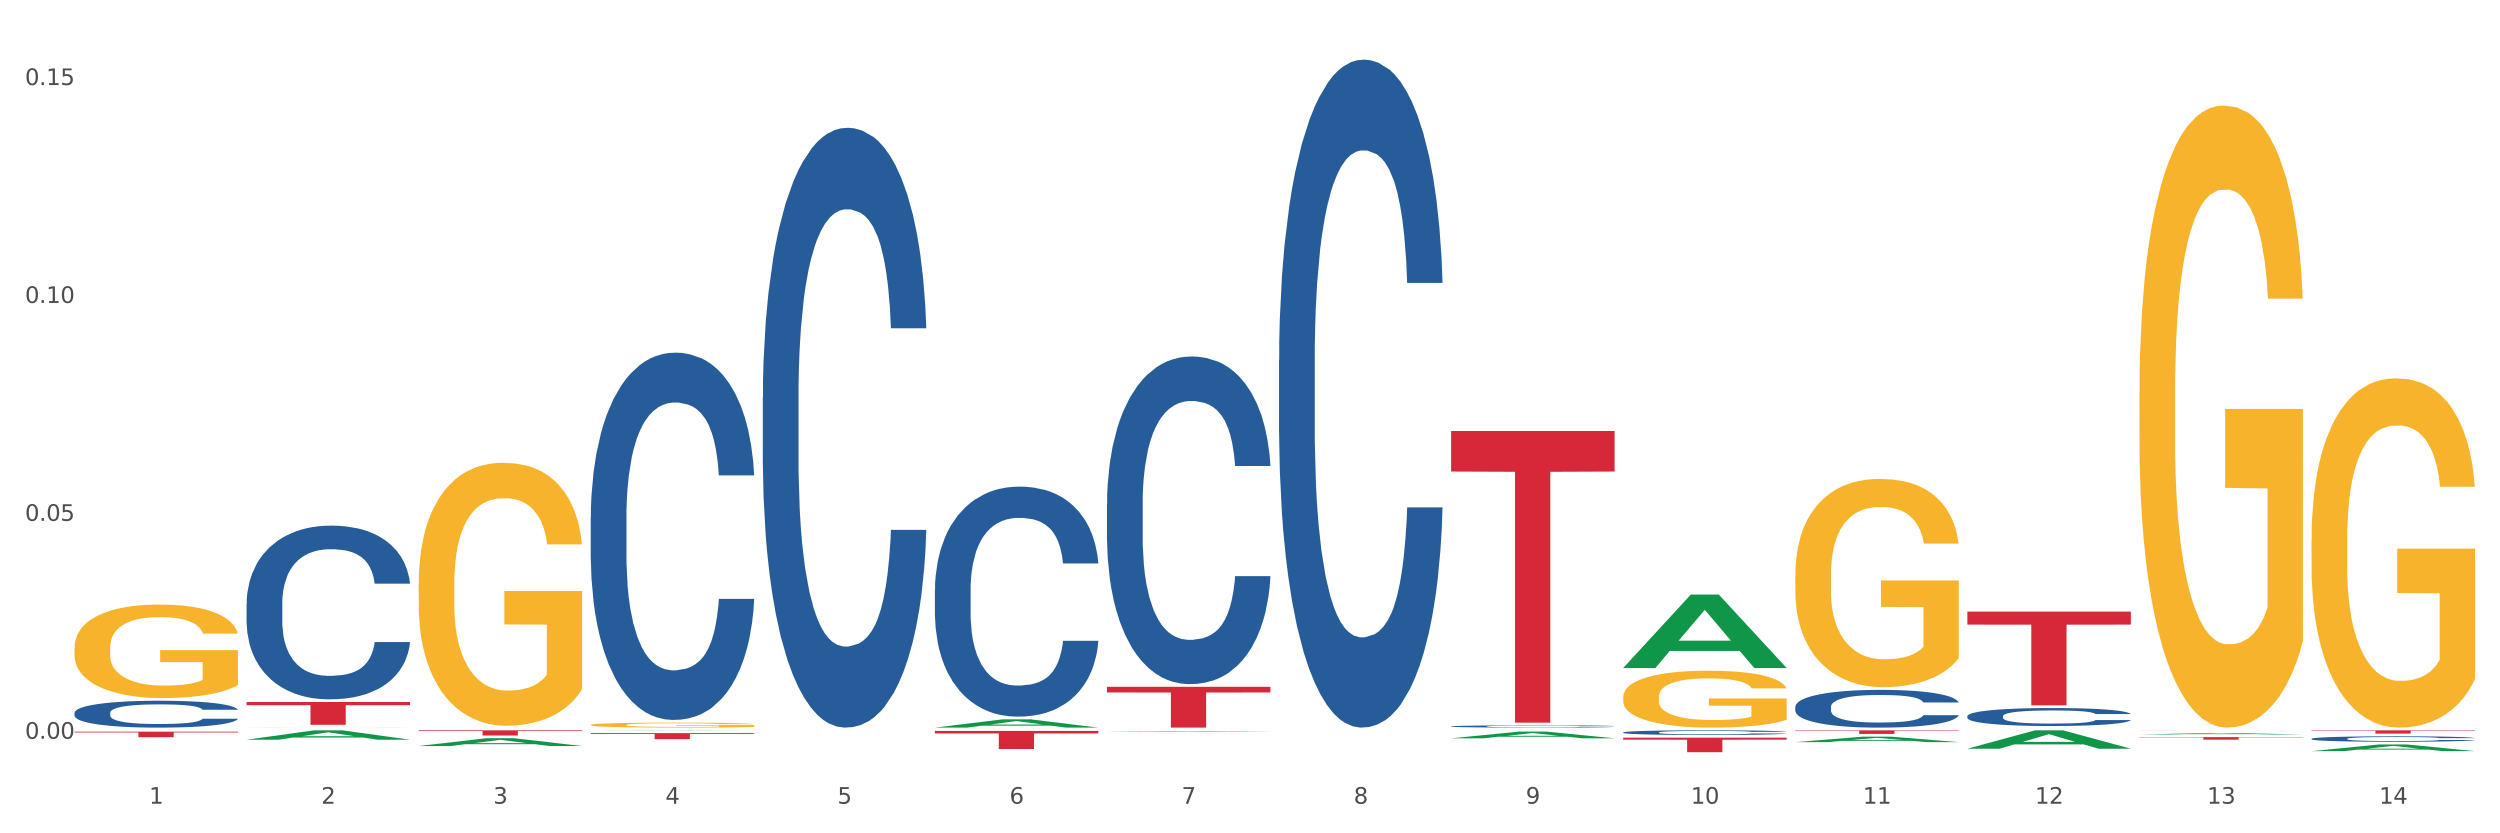 <?xml version="1.0" encoding="utf-8" standalone="no"?>
<!DOCTYPE svg PUBLIC "-//W3C//DTD SVG 1.1//EN"
  "http://www.w3.org/Graphics/SVG/1.1/DTD/svg11.dtd">
<svg xmlns:xlink="http://www.w3.org/1999/xlink" width="1080pt" height="360pt" viewBox="0 0 1080 360" xmlns="http://www.w3.org/2000/svg" version="1.1">
 <rect x="0" y="0" width="1080" height="360" fill="#333333" stroke="none"/>
 <defs>
  <style type="text/css">*{stroke-linejoin: round; stroke-linecap: butt}</style>
 </defs>
 <g id="figure_1">
  <g id="patch_1">
   <path d="M 0 360 
L 1080 360 
L 1080 0 
L 0 0 
z
" style="fill: #ffffff; stroke: #ffffff; stroke-linejoin: miter"/>
  </g>
  <g id="axes_1">
   <g id="matplotlib.axis_1">
    <g id="xtick_1">
     <g id="text_1">
      <!-- 1 -->
      <g style="fill: #4d4d4d" transform="translate(64.432 347.204) scale(0.096 -0.096)">
       <defs>
        <path id="DejaVuSans-31" d="M 794 531 
L 1825 531 
L 1825 4091 
L 703 3866 
L 703 4441 
L 1819 4666 
L 2450 4666 
L 2450 531 
L 3481 531 
L 3481 0 
L 794 0 
L 794 531 
z
" transform="scale(0.016)"/>
       </defs>
       <use xlink:href="#DejaVuSans-31"/>
      </g>
     </g>
    </g>
    <g id="xtick_2">
     <g id="text_2">
      <!-- 2 -->
      <g style="fill: #4d4d4d" transform="translate(138.771 347.204) scale(0.096 -0.096)">
       <defs>
        <path id="DejaVuSans-32" d="M 1228 531 
L 3431 531 
L 3431 0 
L 469 0 
L 469 531 
Q 828 903 1448 1529 
Q 2069 2156 2228 2338 
Q 2531 2678 2651 2914 
Q 2772 3150 2772 3378 
Q 2772 3750 2511 3984 
Q 2250 4219 1831 4219 
Q 1534 4219 1204 4116 
Q 875 4013 500 3803 
L 500 4441 
Q 881 4594 1212 4672 
Q 1544 4750 1819 4750 
Q 2544 4750 2975 4387 
Q 3406 4025 3406 3419 
Q 3406 3131 3298 2873 
Q 3191 2616 2906 2266 
Q 2828 2175 2409 1742 
Q 1991 1309 1228 531 
z
" transform="scale(0.016)"/>
       </defs>
       <use xlink:href="#DejaVuSans-32"/>
      </g>
     </g>
    </g>
    <g id="xtick_3">
     <g id="text_3">
      <!-- 3 -->
      <g style="fill: #4d4d4d" transform="translate(213.109 347.204) scale(0.096 -0.096)">
       <defs>
        <path id="DejaVuSans-33" d="M 2597 2516 
Q 3050 2419 3304 2112 
Q 3559 1806 3559 1356 
Q 3559 666 3084 287 
Q 2609 -91 1734 -91 
Q 1441 -91 1130 -33 
Q 819 25 488 141 
L 488 750 
Q 750 597 1062 519 
Q 1375 441 1716 441 
Q 2309 441 2620 675 
Q 2931 909 2931 1356 
Q 2931 1769 2642 2001 
Q 2353 2234 1838 2234 
L 1294 2234 
L 1294 2753 
L 1863 2753 
Q 2328 2753 2575 2939 
Q 2822 3125 2822 3475 
Q 2822 3834 2567 4026 
Q 2313 4219 1838 4219 
Q 1578 4219 1281 4162 
Q 984 4106 628 3988 
L 628 4550 
Q 988 4650 1302 4700 
Q 1616 4750 1894 4750 
Q 2613 4750 3031 4423 
Q 3450 4097 3450 3541 
Q 3450 3153 3228 2886 
Q 3006 2619 2597 2516 
z
" transform="scale(0.016)"/>
       </defs>
       <use xlink:href="#DejaVuSans-33"/>
      </g>
     </g>
    </g>
    <g id="xtick_4">
     <g id="text_4">
      <!-- 4 -->
      <g style="fill: #4d4d4d" transform="translate(287.448 347.204) scale(0.096 -0.096)">
       <defs>
        <path id="DejaVuSans-34" d="M 2419 4116 
L 825 1625 
L 2419 1625 
L 2419 4116 
z
M 2253 4666 
L 3047 4666 
L 3047 1625 
L 3713 1625 
L 3713 1100 
L 3047 1100 
L 3047 0 
L 2419 0 
L 2419 1100 
L 313 1100 
L 313 1709 
L 2253 4666 
z
" transform="scale(0.016)"/>
       </defs>
       <use xlink:href="#DejaVuSans-34"/>
      </g>
     </g>
    </g>
    <g id="xtick_5">
     <g id="text_5">
      <!-- 5 -->
      <g style="fill: #4d4d4d" transform="translate(361.787 347.204) scale(0.096 -0.096)">
       <defs>
        <path id="DejaVuSans-35" d="M 691 4666 
L 3169 4666 
L 3169 4134 
L 1269 4134 
L 1269 2991 
Q 1406 3038 1543 3061 
Q 1681 3084 1819 3084 
Q 2600 3084 3056 2656 
Q 3513 2228 3513 1497 
Q 3513 744 3044 326 
Q 2575 -91 1722 -91 
Q 1428 -91 1123 -41 
Q 819 9 494 109 
L 494 744 
Q 775 591 1075 516 
Q 1375 441 1709 441 
Q 2250 441 2565 725 
Q 2881 1009 2881 1497 
Q 2881 1984 2565 2268 
Q 2250 2553 1709 2553 
Q 1456 2553 1204 2497 
Q 953 2441 691 2322 
L 691 4666 
z
" transform="scale(0.016)"/>
       </defs>
       <use xlink:href="#DejaVuSans-35"/>
      </g>
     </g>
    </g>
    <g id="xtick_6">
     <g id="text_6">
      <!-- 6 -->
      <g style="fill: #4d4d4d" transform="translate(436.125 347.204) scale(0.096 -0.096)">
       <defs>
        <path id="DejaVuSans-36" d="M 2113 2584 
Q 1688 2584 1439 2293 
Q 1191 2003 1191 1497 
Q 1191 994 1439 701 
Q 1688 409 2113 409 
Q 2538 409 2786 701 
Q 3034 994 3034 1497 
Q 3034 2003 2786 2293 
Q 2538 2584 2113 2584 
z
M 3366 4563 
L 3366 3988 
Q 3128 4100 2886 4159 
Q 2644 4219 2406 4219 
Q 1781 4219 1451 3797 
Q 1122 3375 1075 2522 
Q 1259 2794 1537 2939 
Q 1816 3084 2150 3084 
Q 2853 3084 3261 2657 
Q 3669 2231 3669 1497 
Q 3669 778 3244 343 
Q 2819 -91 2113 -91 
Q 1303 -91 875 529 
Q 447 1150 447 2328 
Q 447 3434 972 4092 
Q 1497 4750 2381 4750 
Q 2619 4750 2861 4703 
Q 3103 4656 3366 4563 
z
" transform="scale(0.016)"/>
       </defs>
       <use xlink:href="#DejaVuSans-36"/>
      </g>
     </g>
    </g>
    <g id="xtick_7">
     <g id="text_7">
      <!-- 7 -->
      <g style="fill: #4d4d4d" transform="translate(510.464 347.204) scale(0.096 -0.096)">
       <defs>
        <path id="DejaVuSans-37" d="M 525 4666 
L 3525 4666 
L 3525 4397 
L 1831 0 
L 1172 0 
L 2766 4134 
L 525 4134 
L 525 4666 
z
" transform="scale(0.016)"/>
       </defs>
       <use xlink:href="#DejaVuSans-37"/>
      </g>
     </g>
    </g>
    <g id="xtick_8">
     <g id="text_8">
      <!-- 8 -->
      <g style="fill: #4d4d4d" transform="translate(584.803 347.204) scale(0.096 -0.096)">
       <defs>
        <path id="DejaVuSans-38" d="M 2034 2216 
Q 1584 2216 1326 1975 
Q 1069 1734 1069 1313 
Q 1069 891 1326 650 
Q 1584 409 2034 409 
Q 2484 409 2743 651 
Q 3003 894 3003 1313 
Q 3003 1734 2745 1975 
Q 2488 2216 2034 2216 
z
M 1403 2484 
Q 997 2584 770 2862 
Q 544 3141 544 3541 
Q 544 4100 942 4425 
Q 1341 4750 2034 4750 
Q 2731 4750 3128 4425 
Q 3525 4100 3525 3541 
Q 3525 3141 3298 2862 
Q 3072 2584 2669 2484 
Q 3125 2378 3379 2068 
Q 3634 1759 3634 1313 
Q 3634 634 3220 271 
Q 2806 -91 2034 -91 
Q 1263 -91 848 271 
Q 434 634 434 1313 
Q 434 1759 690 2068 
Q 947 2378 1403 2484 
z
M 1172 3481 
Q 1172 3119 1398 2916 
Q 1625 2713 2034 2713 
Q 2441 2713 2670 2916 
Q 2900 3119 2900 3481 
Q 2900 3844 2670 4047 
Q 2441 4250 2034 4250 
Q 1625 4250 1398 4047 
Q 1172 3844 1172 3481 
z
" transform="scale(0.016)"/>
       </defs>
       <use xlink:href="#DejaVuSans-38"/>
      </g>
     </g>
    </g>
    <g id="xtick_9">
     <g id="text_9">
      <!-- 9 -->
      <g style="fill: #4d4d4d" transform="translate(659.142 347.204) scale(0.096 -0.096)">
       <defs>
        <path id="DejaVuSans-39" d="M 703 97 
L 703 672 
Q 941 559 1184 500 
Q 1428 441 1663 441 
Q 2288 441 2617 861 
Q 2947 1281 2994 2138 
Q 2813 1869 2534 1725 
Q 2256 1581 1919 1581 
Q 1219 1581 811 2004 
Q 403 2428 403 3163 
Q 403 3881 828 4315 
Q 1253 4750 1959 4750 
Q 2769 4750 3195 4129 
Q 3622 3509 3622 2328 
Q 3622 1225 3098 567 
Q 2575 -91 1691 -91 
Q 1453 -91 1209 -44 
Q 966 3 703 97 
z
M 1959 2075 
Q 2384 2075 2632 2365 
Q 2881 2656 2881 3163 
Q 2881 3666 2632 3958 
Q 2384 4250 1959 4250 
Q 1534 4250 1286 3958 
Q 1038 3666 1038 3163 
Q 1038 2656 1286 2365 
Q 1534 2075 1959 2075 
z
" transform="scale(0.016)"/>
       </defs>
       <use xlink:href="#DejaVuSans-39"/>
      </g>
     </g>
    </g>
    <g id="xtick_10">
     <g id="text_10">
      <!-- 10 -->
      <g style="fill: #4d4d4d" transform="translate(730.426 347.204) scale(0.096 -0.096)">
       <defs>
        <path id="DejaVuSans-30" d="M 2034 4250 
Q 1547 4250 1301 3770 
Q 1056 3291 1056 2328 
Q 1056 1369 1301 889 
Q 1547 409 2034 409 
Q 2525 409 2770 889 
Q 3016 1369 3016 2328 
Q 3016 3291 2770 3770 
Q 2525 4250 2034 4250 
z
M 2034 4750 
Q 2819 4750 3233 4129 
Q 3647 3509 3647 2328 
Q 3647 1150 3233 529 
Q 2819 -91 2034 -91 
Q 1250 -91 836 529 
Q 422 1150 422 2328 
Q 422 3509 836 4129 
Q 1250 4750 2034 4750 
z
" transform="scale(0.016)"/>
       </defs>
       <use xlink:href="#DejaVuSans-31"/>
       <use xlink:href="#DejaVuSans-30" transform="translate(63.623 0)"/>
      </g>
     </g>
    </g>
    <g id="xtick_11">
     <g id="text_11">
      <!-- 11 -->
      <g style="fill: #4d4d4d" transform="translate(804.765 347.204) scale(0.096 -0.096)">
       <use xlink:href="#DejaVuSans-31"/>
       <use xlink:href="#DejaVuSans-31" transform="translate(63.623 0)"/>
      </g>
     </g>
    </g>
    <g id="xtick_12">
     <g id="text_12">
      <!-- 12 -->
      <g style="fill: #4d4d4d" transform="translate(879.104 347.204) scale(0.096 -0.096)">
       <use xlink:href="#DejaVuSans-31"/>
       <use xlink:href="#DejaVuSans-32" transform="translate(63.623 0)"/>
      </g>
     </g>
    </g>
    <g id="xtick_13">
     <g id="text_13">
      <!-- 13 -->
      <g style="fill: #4d4d4d" transform="translate(953.442 347.204) scale(0.096 -0.096)">
       <use xlink:href="#DejaVuSans-31"/>
       <use xlink:href="#DejaVuSans-33" transform="translate(63.623 0)"/>
      </g>
     </g>
    </g>
    <g id="xtick_14">
     <g id="text_14">
      <!-- 14 -->
      <g style="fill: #4d4d4d" transform="translate(1027.781 347.204) scale(0.096 -0.096)">
       <use xlink:href="#DejaVuSans-31"/>
       <use xlink:href="#DejaVuSans-34" transform="translate(63.623 0)"/>
      </g>
     </g>
    </g>
    <g id="xtick_15"/>
    <g id="xtick_16"/>
    <g id="xtick_17"/>
    <g id="xtick_18"/>
    <g id="xtick_19"/>
    <g id="xtick_20"/>
    <g id="xtick_21"/>
    <g id="xtick_22"/>
    <g id="xtick_23"/>
    <g id="xtick_24"/>
    <g id="xtick_25"/>
    <g id="xtick_26"/>
    <g id="xtick_27"/>
   </g>
   <g id="matplotlib.axis_2">
    <g id="ytick_1">
     <g id="text_15">
      <!-- 0.00 -->
      <g style="fill: #4d4d4d" transform="translate(10.8 319.141) scale(0.096 -0.096)">
       <defs>
        <path id="DejaVuSans-2e" d="M 684 794 
L 1344 794 
L 1344 0 
L 684 0 
L 684 794 
z
" transform="scale(0.016)"/>
       </defs>
       <use xlink:href="#DejaVuSans-30"/>
       <use xlink:href="#DejaVuSans-2e" transform="translate(63.623 0)"/>
       <use xlink:href="#DejaVuSans-30" transform="translate(95.41 0)"/>
       <use xlink:href="#DejaVuSans-30" transform="translate(159.033 0)"/>
      </g>
     </g>
    </g>
    <g id="ytick_2">
     <g id="text_16">
      <!-- 0.05 -->
      <g style="fill: #4d4d4d" transform="translate(10.8 225.006) scale(0.096 -0.096)">
       <use xlink:href="#DejaVuSans-30"/>
       <use xlink:href="#DejaVuSans-2e" transform="translate(63.623 0)"/>
       <use xlink:href="#DejaVuSans-30" transform="translate(95.41 0)"/>
       <use xlink:href="#DejaVuSans-35" transform="translate(159.033 0)"/>
      </g>
     </g>
    </g>
    <g id="ytick_3">
     <g id="text_17">
      <!-- 0.10 -->
      <g style="fill: #4d4d4d" transform="translate(10.8 130.871) scale(0.096 -0.096)">
       <use xlink:href="#DejaVuSans-30"/>
       <use xlink:href="#DejaVuSans-2e" transform="translate(63.623 0)"/>
       <use xlink:href="#DejaVuSans-31" transform="translate(95.41 0)"/>
       <use xlink:href="#DejaVuSans-30" transform="translate(159.033 0)"/>
      </g>
     </g>
    </g>
    <g id="ytick_4">
     <g id="text_18">
      <!-- 0.15 -->
      <g style="fill: #4d4d4d" transform="translate(10.8 36.737) scale(0.096 -0.096)">
       <use xlink:href="#DejaVuSans-30"/>
       <use xlink:href="#DejaVuSans-2e" transform="translate(63.623 0)"/>
       <use xlink:href="#DejaVuSans-31" transform="translate(95.41 0)"/>
       <use xlink:href="#DejaVuSans-35" transform="translate(159.033 0)"/>
      </g>
     </g>
    </g>
    <g id="ytick_5"/>
    <g id="ytick_6"/>
    <g id="ytick_7"/>
   </g>
   <g id="PolyCollection_1">
    <path d="M 106.514 319.544 
L 106.587 319.541 
L 135.709 315.497 
L 147.795 315.493 
L 177.135 319.552 
L 163.157 319.552 
L 156.823 318.607 
L 126.754 318.607 
L 126.535 318.622 
L 120.42 319.552 
L 106.514 319.552 
L 106.514 319.544 
L 130.54 318.043 
L 153.037 318.039 
L 141.897 316.359 
L 141.752 316.351 
L 141.606 316.362 
L 130.467 318.039 
L 130.54 318.043 
L 106.514 319.544 
z
" clip-path="url(#p6e11784a64)" style="fill: #109648"/>
    <path d="M 32.175 279.837 
L 32.258 279.801 
L 32.258 278.473 
L 32.425 277.329 
L 33.259 274.563 
L 34.51 272.276 
L 35.427 271.059 
L 36.344 270.063 
L 37.428 269.067 
L 38.762 268.034 
L 41.18 266.522 
L 42.681 265.747 
L 44.515 264.935 
L 47.85 263.755 
L 50.268 263.091 
L 52.77 262.538 
L 56.855 261.874 
L 59.523 261.579 
L 62.358 261.357 
L 65.777 261.21 
L 68.361 261.173 
L 74.031 261.284 
L 78.867 261.616 
L 81.202 261.874 
L 84.203 262.317 
L 85.788 262.612 
L 88.372 263.202 
L 91.04 263.976 
L 92.875 264.64 
L 95.626 265.894 
L 97.711 267.149 
L 99.628 268.698 
L 100.629 269.768 
L 101.379 270.763 
L 102.046 271.907 
L 102.713 273.714 
L 87.705 273.714 
L 87.122 272.423 
L 86.204 271.206 
L 84.87 270.026 
L 83.703 269.288 
L 81.702 268.366 
L 79.868 267.776 
L 77.95 267.333 
L 75.615 266.964 
L 73.781 266.78 
L 71.196 266.632 
L 66.11 266.669 
L 62.692 266.964 
L 60.357 267.333 
L 58.856 267.665 
L 57.522 268.034 
L 56.021 268.55 
L 54.27 269.325 
L 53.02 270.026 
L 51.769 270.911 
L 50.768 271.796 
L 49.851 272.829 
L 49.101 273.936 
L 48.517 275.079 
L 48.017 276.481 
L 47.6 278.805 
L 47.6 283.858 
L 47.767 285.001 
L 48.184 286.514 
L 48.684 287.657 
L 49.518 289.022 
L 50.268 289.944 
L 51.686 291.272 
L 53.27 292.379 
L 54.52 293.08 
L 55.771 293.67 
L 57.939 294.481 
L 60.357 295.145 
L 62.441 295.551 
L 65.276 295.92 
L 67.194 296.067 
L 68.862 296.141 
L 72.947 296.141 
L 75.865 296.03 
L 79.117 295.772 
L 81.619 295.44 
L 83.703 295.035 
L 86.038 294.371 
L 87.538 293.743 
L 87.538 286.034 
L 69.195 285.997 
L 69.195 280.87 
L 102.797 280.87 
L 102.797 295.92 
L 101.379 296.694 
L 99.795 297.395 
L 98.128 298.022 
L 95.626 298.797 
L 92.625 299.535 
L 89.956 300.051 
L 87.122 300.494 
L 83.786 300.899 
L 79.451 301.268 
L 76.783 301.416 
L 73.447 301.526 
L 69.529 301.563 
L 66.11 301.49 
L 62.775 301.305 
L 59.273 300.973 
L 55.855 300.494 
L 53.27 300.014 
L 50.685 299.424 
L 47.934 298.649 
L 45.766 297.912 
L 44.098 297.248 
L 42.264 296.399 
L 40.263 295.293 
L 38.762 294.297 
L 37.428 293.264 
L 36.01 291.936 
L 35.01 290.793 
L 34.009 289.354 
L 33.426 288.284 
L 32.759 286.624 
L 32.258 284.301 
L 32.175 279.837 
z
" clip-path="url(#p6e11784a64)" style="fill: #f7b32b"/>
    <path d="M 775.562 315.493 
L 846.184 315.493 
L 846.184 315.713 
L 818.404 315.714 
L 818.404 317.07 
L 803.175 317.07 
L 803.175 315.714 
L 775.562 315.713 
L 775.562 315.495 
L 775.562 315.493 
z
" clip-path="url(#p6e11784a64)" style="fill: #d62839"/>
    <path d="M 701.223 318.674 
L 771.845 318.674 
L 771.845 319.546 
L 744.065 319.552 
L 744.065 324.95 
L 728.836 324.95 
L 728.836 319.552 
L 701.223 319.546 
L 701.223 318.68 
L 701.223 318.674 
z
" clip-path="url(#p6e11784a64)" style="fill: #d62839"/>
    <path d="M 626.885 186.198 
L 697.506 186.198 
L 697.506 203.706 
L 669.726 203.825 
L 669.726 312.19 
L 654.497 312.19 
L 654.497 203.825 
L 626.885 203.706 
L 626.885 186.316 
L 626.885 186.198 
z
" clip-path="url(#p6e11784a64)" style="fill: #d62839"/>
    <path d="M 478.207 296.702 
L 548.829 296.702 
L 548.829 299.153 
L 521.049 299.169 
L 521.049 314.335 
L 505.82 314.335 
L 505.82 299.169 
L 478.207 299.153 
L 478.207 296.719 
L 478.207 296.702 
z
" clip-path="url(#p6e11784a64)" style="fill: #d62839"/>
    <path d="M 403.869 315.762 
L 474.49 315.762 
L 474.49 316.847 
L 446.71 316.854 
L 446.71 323.567 
L 431.481 323.567 
L 431.481 316.854 
L 403.869 316.847 
L 403.869 315.77 
L 403.869 315.762 
z
" clip-path="url(#p6e11784a64)" style="fill: #d62839"/>
    <path d="M 255.191 316.722 
L 325.813 316.722 
L 325.813 317.08 
L 298.033 317.082 
L 298.033 319.297 
L 282.804 319.297 
L 282.804 317.082 
L 255.191 317.08 
L 255.191 316.725 
L 255.191 316.722 
z
" clip-path="url(#p6e11784a64)" style="fill: #d62839"/>
    <path d="M 180.852 315.493 
L 251.474 315.493 
L 251.474 315.808 
L 223.694 315.81 
L 223.694 317.754 
L 208.465 317.754 
L 208.465 315.81 
L 180.852 315.808 
L 180.852 315.496 
L 180.852 315.493 
z
" clip-path="url(#p6e11784a64)" style="fill: #d62839"/>
    <path d="M 106.514 303.275 
L 177.135 303.275 
L 177.135 304.641 
L 149.355 304.65 
L 149.355 313.109 
L 134.126 313.109 
L 134.126 304.65 
L 106.514 304.641 
L 106.514 303.284 
L 106.514 303.275 
z
" clip-path="url(#p6e11784a64)" style="fill: #d62839"/>
    <path d="M 32.175 316.091 
L 102.797 316.091 
L 102.797 316.421 
L 75.017 316.423 
L 75.017 318.462 
L 59.788 318.462 
L 59.788 316.423 
L 32.175 316.421 
L 32.175 316.094 
L 32.175 316.091 
z
" clip-path="url(#p6e11784a64)" style="fill: #d62839"/>
    <path d="M 32.175 307.94 
L 32.258 307.929 
L 32.258 307.632 
L 32.509 307.229 
L 33.427 306.487 
L 34.596 305.925 
L 36.599 305.267 
L 37.684 304.992 
L 39.104 304.684 
L 42.025 304.186 
L 45.364 303.762 
L 47.702 303.528 
L 49.455 303.38 
L 53.378 303.115 
L 55.632 302.998 
L 57.969 302.903 
L 59.973 302.839 
L 63.312 302.765 
L 65.983 302.733 
L 69.072 302.722 
L 71.66 302.733 
L 75.082 302.775 
L 80.091 302.903 
L 82.011 302.977 
L 84.599 303.104 
L 87.27 303.274 
L 89.44 303.443 
L 91.945 303.687 
L 94.533 304.005 
L 97.037 304.408 
L 98.79 304.78 
L 100.209 305.172 
L 101.461 305.649 
L 102.379 306.169 
L 102.797 306.604 
L 87.52 306.604 
L 87.103 306.211 
L 86.268 305.787 
L 85.434 305.501 
L 84.515 305.267 
L 83.096 305.002 
L 81.844 304.833 
L 79.757 304.631 
L 77.837 304.504 
L 76.251 304.43 
L 74.331 304.366 
L 70.241 304.302 
L 67.319 304.302 
L 65.482 304.324 
L 63.229 304.377 
L 61.309 304.451 
L 59.055 304.578 
L 57.302 304.716 
L 55.549 304.896 
L 54.547 305.024 
L 53.044 305.257 
L 52.043 305.448 
L 50.707 305.776 
L 49.956 306.01 
L 48.62 306.614 
L 48.036 307.06 
L 47.785 307.367 
L 47.618 307.707 
L 47.618 309.361 
L 48.119 310.103 
L 48.537 310.421 
L 49.204 310.782 
L 50.457 311.249 
L 52.293 311.705 
L 54.213 312.033 
L 55.799 312.235 
L 57.302 312.383 
L 58.804 312.5 
L 60.641 312.606 
L 62.143 312.67 
L 64.397 312.733 
L 67.069 312.765 
L 69.155 312.765 
L 73.413 312.712 
L 75.333 312.659 
L 77.169 312.585 
L 79.173 312.468 
L 80.759 312.341 
L 81.677 312.245 
L 83.18 312.044 
L 84.348 311.832 
L 85.35 311.588 
L 86.018 311.376 
L 86.769 311.058 
L 87.353 310.697 
L 87.52 310.506 
L 102.797 310.506 
L 102.463 310.888 
L 101.879 311.259 
L 100.71 311.758 
L 99.792 312.044 
L 98.372 312.394 
L 96.87 312.691 
L 94.783 313.02 
L 92.863 313.263 
L 90.86 313.476 
L 88.689 313.666 
L 84.766 313.932 
L 83.347 314.006 
L 80.341 314.133 
L 78.004 314.207 
L 74.581 314.282 
L 71.075 314.324 
L 67.402 314.335 
L 64.147 314.313 
L 60.557 314.25 
L 58.303 314.186 
L 55.799 314.091 
L 52.877 313.942 
L 50.123 313.762 
L 47.535 313.55 
L 45.114 313.306 
L 42.86 313.03 
L 39.938 312.574 
L 37.768 312.129 
L 36.182 311.715 
L 35.097 311.365 
L 34.011 310.92 
L 33.427 310.612 
L 32.509 309.87 
L 32.175 309.181 
L 32.175 307.94 
z
" clip-path="url(#p6e11784a64)" style="fill: #255c99"/>
    <path d="M 106.514 260.787 
L 106.597 260.719 
L 106.597 258.8 
L 106.848 256.195 
L 107.766 251.398 
L 108.935 247.765 
L 110.938 243.516 
L 112.023 241.734 
L 113.442 239.746 
L 116.364 236.525 
L 119.703 233.783 
L 122.04 232.276 
L 123.794 231.316 
L 127.717 229.603 
L 129.971 228.849 
L 132.308 228.232 
L 134.312 227.821 
L 137.651 227.341 
L 140.322 227.135 
L 143.411 227.067 
L 145.998 227.135 
L 149.421 227.409 
L 154.43 228.232 
L 156.35 228.712 
L 158.937 229.534 
L 161.609 230.631 
L 163.779 231.727 
L 166.283 233.304 
L 168.871 235.36 
L 171.376 237.964 
L 173.129 240.363 
L 174.548 242.899 
L 175.8 245.983 
L 176.718 249.341 
L 177.135 252.152 
L 161.859 252.152 
L 161.442 249.616 
L 160.607 246.874 
L 159.772 245.024 
L 158.854 243.516 
L 157.435 241.802 
L 156.183 240.706 
L 154.096 239.404 
L 152.176 238.581 
L 150.59 238.101 
L 148.67 237.69 
L 144.579 237.279 
L 141.658 237.279 
L 139.821 237.416 
L 137.567 237.759 
L 135.647 238.238 
L 133.393 239.061 
L 131.64 239.952 
L 129.887 241.117 
L 128.886 241.939 
L 127.383 243.447 
L 126.381 244.681 
L 125.046 246.806 
L 124.294 248.313 
L 122.959 252.22 
L 122.374 255.099 
L 122.124 257.086 
L 121.957 259.279 
L 121.957 269.971 
L 122.458 274.769 
L 122.875 276.825 
L 123.543 279.155 
L 124.795 282.171 
L 126.632 285.118 
L 128.552 287.243 
L 130.138 288.545 
L 131.64 289.505 
L 133.143 290.259 
L 134.979 290.944 
L 136.482 291.355 
L 138.736 291.766 
L 141.407 291.972 
L 143.494 291.972 
L 147.751 291.629 
L 149.671 291.287 
L 151.508 290.807 
L 153.511 290.053 
L 155.097 289.231 
L 156.016 288.614 
L 157.518 287.311 
L 158.687 285.941 
L 159.689 284.364 
L 160.357 282.994 
L 161.108 280.937 
L 161.692 278.607 
L 161.859 277.373 
L 177.135 277.373 
L 176.802 279.841 
L 176.217 282.24 
L 175.049 285.461 
L 174.13 287.311 
L 172.711 289.573 
L 171.209 291.492 
L 169.122 293.617 
L 167.202 295.193 
L 165.198 296.564 
L 163.028 297.798 
L 159.104 299.511 
L 157.685 299.991 
L 154.68 300.813 
L 152.343 301.293 
L 148.92 301.773 
L 145.414 302.047 
L 141.741 302.116 
L 138.486 301.979 
L 134.896 301.567 
L 132.642 301.156 
L 130.138 300.539 
L 127.216 299.58 
L 124.461 298.415 
L 121.874 297.044 
L 119.453 295.467 
L 117.199 293.686 
L 114.277 290.738 
L 112.107 287.86 
L 110.521 285.187 
L 109.435 282.925 
L 108.35 280.046 
L 107.766 278.059 
L 106.848 273.261 
L 106.514 268.806 
L 106.514 260.787 
z
" clip-path="url(#p6e11784a64)" style="fill: #255c99"/>
    <path d="M 255.191 223.638 
L 255.275 223.493 
L 255.275 219.435 
L 255.525 213.929 
L 256.443 203.785 
L 257.612 196.105 
L 259.615 187.121 
L 260.701 183.353 
L 262.12 179.15 
L 265.041 172.34 
L 268.381 166.543 
L 270.718 163.355 
L 272.471 161.327 
L 276.394 157.704 
L 278.648 156.11 
L 280.986 154.806 
L 282.989 153.936 
L 286.328 152.922 
L 288.999 152.487 
L 292.088 152.342 
L 294.676 152.487 
L 298.098 153.067 
L 303.107 154.806 
L 305.027 155.82 
L 307.615 157.559 
L 310.286 159.877 
L 312.457 162.196 
L 314.961 165.529 
L 317.549 169.876 
L 320.053 175.383 
L 321.806 180.455 
L 323.225 185.816 
L 324.477 192.337 
L 325.396 199.438 
L 325.813 205.379 
L 310.537 205.379 
L 310.119 200.018 
L 309.284 194.221 
L 308.45 190.309 
L 307.531 187.121 
L 306.112 183.498 
L 304.86 181.179 
L 302.773 178.426 
L 300.853 176.687 
L 299.267 175.673 
L 297.347 174.803 
L 293.257 173.934 
L 290.335 173.934 
L 288.499 174.224 
L 286.245 174.948 
L 284.325 175.962 
L 282.071 177.701 
L 280.318 179.585 
L 278.565 182.049 
L 277.563 183.788 
L 276.06 186.976 
L 275.059 189.584 
L 273.723 194.076 
L 272.972 197.264 
L 271.636 205.524 
L 271.052 211.61 
L 270.801 215.813 
L 270.634 220.45 
L 270.634 243.056 
L 271.135 253.199 
L 271.553 257.547 
L 272.22 262.474 
L 273.473 268.85 
L 275.309 275.081 
L 277.229 279.573 
L 278.815 282.326 
L 280.318 284.355 
L 281.82 285.949 
L 283.657 287.398 
L 285.159 288.268 
L 287.413 289.137 
L 290.085 289.572 
L 292.172 289.572 
L 296.429 288.847 
L 298.349 288.123 
L 300.185 287.108 
L 302.189 285.514 
L 303.775 283.775 
L 304.693 282.471 
L 306.196 279.718 
L 307.364 276.82 
L 308.366 273.487 
L 309.034 270.589 
L 309.785 266.241 
L 310.37 261.314 
L 310.537 258.706 
L 325.813 258.706 
L 325.479 263.923 
L 324.895 268.995 
L 323.726 275.805 
L 322.808 279.718 
L 321.389 284.5 
L 319.886 288.558 
L 317.799 293.05 
L 315.879 296.383 
L 313.876 299.281 
L 311.705 301.889 
L 307.782 305.512 
L 306.363 306.526 
L 303.358 308.265 
L 301.02 309.28 
L 297.598 310.294 
L 294.092 310.874 
L 290.419 311.019 
L 287.163 310.729 
L 283.573 309.859 
L 281.32 308.99 
L 278.815 307.686 
L 275.893 305.657 
L 273.139 303.193 
L 270.551 300.295 
L 268.13 296.962 
L 265.876 293.195 
L 262.955 286.964 
L 260.784 280.877 
L 259.198 275.226 
L 258.113 270.444 
L 257.028 264.358 
L 256.443 260.155 
L 255.525 250.011 
L 255.191 240.592 
L 255.191 223.638 
z
" clip-path="url(#p6e11784a64)" style="fill: #255c99"/>
    <path d="M 329.53 171.635 
L 329.613 171.398 
L 329.613 164.772 
L 329.864 155.779 
L 330.782 139.214 
L 331.951 126.672 
L 333.954 112 
L 335.039 105.847 
L 336.458 98.984 
L 339.38 87.862 
L 342.719 78.396 
L 345.057 73.19 
L 346.81 69.877 
L 350.733 63.96 
L 352.987 61.357 
L 355.324 59.228 
L 357.328 57.808 
L 360.667 56.151 
L 363.338 55.441 
L 366.427 55.205 
L 369.015 55.441 
L 372.437 56.388 
L 377.446 59.228 
L 379.366 60.884 
L 381.954 63.724 
L 384.625 67.51 
L 386.795 71.297 
L 389.3 76.739 
L 391.887 83.839 
L 394.392 92.831 
L 396.145 101.114 
L 397.564 109.87 
L 398.816 120.519 
L 399.734 132.115 
L 400.152 141.817 
L 384.875 141.817 
L 384.458 133.061 
L 383.623 123.595 
L 382.788 117.206 
L 381.87 112 
L 380.451 106.084 
L 379.199 102.297 
L 377.112 97.801 
L 375.192 94.961 
L 373.606 93.305 
L 371.686 91.885 
L 367.595 90.465 
L 364.674 90.465 
L 362.837 90.938 
L 360.583 92.121 
L 358.663 93.778 
L 356.41 96.618 
L 354.656 99.694 
L 352.903 103.717 
L 351.902 106.557 
L 350.399 111.763 
L 349.397 116.023 
L 348.062 123.359 
L 347.31 128.565 
L 345.975 142.054 
L 345.391 151.993 
L 345.14 158.856 
L 344.973 166.429 
L 344.973 203.345 
L 345.474 219.911 
L 345.891 227.01 
L 346.559 235.056 
L 347.811 245.468 
L 349.648 255.644 
L 351.568 262.98 
L 353.154 267.477 
L 354.656 270.79 
L 356.159 273.393 
L 357.996 275.759 
L 359.498 277.179 
L 361.752 278.599 
L 364.423 279.309 
L 366.51 279.309 
L 370.768 278.126 
L 372.688 276.943 
L 374.524 275.286 
L 376.528 272.683 
L 378.114 269.843 
L 379.032 267.713 
L 380.534 263.217 
L 381.703 258.484 
L 382.705 253.041 
L 383.373 248.308 
L 384.124 241.209 
L 384.708 233.163 
L 384.875 228.903 
L 400.152 228.903 
L 399.818 237.423 
L 399.233 245.705 
L 398.065 256.828 
L 397.146 263.217 
L 395.727 271.026 
L 394.225 277.652 
L 392.138 284.988 
L 390.218 290.431 
L 388.214 295.164 
L 386.044 299.424 
L 382.121 305.34 
L 380.701 306.997 
L 377.696 309.836 
L 375.359 311.493 
L 371.936 313.149 
L 368.43 314.096 
L 364.757 314.333 
L 361.502 313.859 
L 357.912 312.44 
L 355.658 311.02 
L 353.154 308.89 
L 350.232 305.577 
L 347.477 301.554 
L 344.89 296.821 
L 342.469 291.378 
L 340.215 285.225 
L 337.293 275.049 
L 335.123 265.11 
L 333.537 255.881 
L 332.452 248.072 
L 331.366 238.132 
L 330.782 231.27 
L 329.864 214.704 
L 329.53 199.322 
L 329.53 171.635 
z
" clip-path="url(#p6e11784a64)" style="fill: #255c99"/>
    <path d="M 924.24 318.445 
L 994.861 318.445 
L 994.861 318.597 
L 967.081 318.598 
L 967.081 319.538 
L 951.852 319.538 
L 951.852 318.598 
L 924.24 318.597 
L 924.24 318.446 
L 924.24 318.445 
z
" clip-path="url(#p6e11784a64)" style="fill: #d62839"/>
    <path d="M 403.869 254.867 
L 403.952 254.776 
L 403.952 252.235 
L 404.202 248.786 
L 405.121 242.433 
L 406.289 237.623 
L 408.293 231.995 
L 409.378 229.636 
L 410.797 227.004 
L 413.719 222.738 
L 417.058 219.108 
L 419.395 217.111 
L 421.148 215.84 
L 425.072 213.571 
L 427.326 212.573 
L 429.663 211.756 
L 431.666 211.211 
L 435.006 210.576 
L 437.677 210.304 
L 440.766 210.213 
L 443.353 210.304 
L 446.776 210.667 
L 451.785 211.756 
L 453.704 212.391 
L 456.292 213.48 
L 458.964 214.933 
L 461.134 216.385 
L 463.638 218.472 
L 466.226 221.195 
L 468.73 224.644 
L 470.483 227.82 
L 471.903 231.179 
L 473.155 235.263 
L 474.073 239.71 
L 474.49 243.431 
L 459.214 243.431 
L 458.797 240.073 
L 457.962 236.443 
L 457.127 233.992 
L 456.209 231.995 
L 454.79 229.726 
L 453.538 228.274 
L 451.451 226.55 
L 449.531 225.461 
L 447.945 224.825 
L 446.025 224.281 
L 441.934 223.736 
L 439.012 223.736 
L 437.176 223.918 
L 434.922 224.372 
L 433.002 225.007 
L 430.748 226.096 
L 428.995 227.276 
L 427.242 228.819 
L 426.24 229.908 
L 424.738 231.905 
L 423.736 233.538 
L 422.401 236.352 
L 421.649 238.349 
L 420.314 243.522 
L 419.729 247.334 
L 419.479 249.966 
L 419.312 252.87 
L 419.312 267.029 
L 419.813 273.382 
L 420.23 276.105 
L 420.898 279.19 
L 422.15 283.184 
L 423.987 287.087 
L 425.907 289.9 
L 427.493 291.625 
L 428.995 292.895 
L 430.498 293.894 
L 432.334 294.801 
L 433.837 295.346 
L 436.091 295.89 
L 438.762 296.162 
L 440.849 296.162 
L 445.106 295.709 
L 447.026 295.255 
L 448.863 294.62 
L 450.866 293.621 
L 452.452 292.532 
L 453.371 291.715 
L 454.873 289.991 
L 456.042 288.176 
L 457.044 286.088 
L 457.711 284.273 
L 458.463 281.55 
L 459.047 278.464 
L 459.214 276.831 
L 474.49 276.831 
L 474.156 280.098 
L 473.572 283.275 
L 472.403 287.54 
L 471.485 289.991 
L 470.066 292.986 
L 468.563 295.527 
L 466.477 298.341 
L 464.557 300.428 
L 462.553 302.243 
L 460.383 303.877 
L 456.459 306.146 
L 455.04 306.781 
L 452.035 307.87 
L 449.698 308.506 
L 446.275 309.141 
L 442.769 309.504 
L 439.096 309.595 
L 435.84 309.413 
L 432.251 308.869 
L 429.997 308.324 
L 427.493 307.507 
L 424.571 306.237 
L 421.816 304.694 
L 419.228 302.879 
L 416.808 300.791 
L 414.554 298.431 
L 411.632 294.529 
L 409.462 290.717 
L 407.875 287.177 
L 406.79 284.182 
L 405.705 280.37 
L 405.121 277.738 
L 404.202 271.385 
L 403.869 265.486 
L 403.869 254.867 
z
" clip-path="url(#p6e11784a64)" style="fill: #255c99"/>
    <path d="M 552.546 155.421 
L 552.629 155.157 
L 552.629 147.778 
L 552.88 137.764 
L 553.798 119.316 
L 554.967 105.348 
L 556.97 89.009 
L 558.055 82.157 
L 559.475 74.514 
L 562.396 62.128 
L 565.735 51.586 
L 568.073 45.788 
L 569.826 42.099 
L 573.749 35.51 
L 576.003 32.612 
L 578.34 30.24 
L 580.344 28.658 
L 583.683 26.814 
L 586.354 26.023 
L 589.443 25.759 
L 592.031 26.023 
L 595.453 27.077 
L 600.462 30.24 
L 602.382 32.084 
L 604.97 35.247 
L 607.641 39.464 
L 609.811 43.68 
L 612.316 49.742 
L 614.903 57.648 
L 617.408 67.662 
L 619.161 76.886 
L 620.58 86.637 
L 621.832 98.496 
L 622.75 111.41 
L 623.168 122.215 
L 607.891 122.215 
L 607.474 112.464 
L 606.639 101.922 
L 605.804 94.807 
L 604.886 89.009 
L 603.467 82.42 
L 602.215 78.204 
L 600.128 73.196 
L 598.208 70.034 
L 596.622 68.189 
L 594.702 66.608 
L 590.612 65.027 
L 587.69 65.027 
L 585.853 65.554 
L 583.6 66.872 
L 581.68 68.716 
L 579.426 71.879 
L 577.673 75.305 
L 575.92 79.785 
L 574.918 82.947 
L 573.415 88.745 
L 572.414 93.489 
L 571.078 101.659 
L 570.327 107.457 
L 568.991 122.478 
L 568.407 133.547 
L 568.156 141.19 
L 567.989 149.623 
L 567.989 190.735 
L 568.49 209.183 
L 568.908 217.089 
L 569.575 226.049 
L 570.827 237.645 
L 572.664 248.977 
L 574.584 257.147 
L 576.17 262.154 
L 577.673 265.843 
L 579.175 268.742 
L 581.012 271.378 
L 582.514 272.959 
L 584.768 274.54 
L 587.439 275.331 
L 589.526 275.331 
L 593.784 274.013 
L 595.704 272.695 
L 597.54 270.851 
L 599.544 267.952 
L 601.13 264.789 
L 602.048 262.417 
L 603.551 257.41 
L 604.719 252.139 
L 605.721 246.078 
L 606.389 240.807 
L 607.14 232.901 
L 607.724 223.941 
L 607.891 219.197 
L 623.168 219.197 
L 622.834 228.684 
L 622.249 237.908 
L 621.081 250.295 
L 620.163 257.41 
L 618.743 266.107 
L 617.241 273.486 
L 615.154 281.656 
L 613.234 287.717 
L 611.23 292.988 
L 609.06 297.732 
L 605.137 304.32 
L 603.718 306.165 
L 600.712 309.327 
L 598.375 311.172 
L 594.952 313.017 
L 591.446 314.071 
L 587.773 314.335 
L 584.518 313.807 
L 580.928 312.226 
L 578.674 310.645 
L 576.17 308.273 
L 573.248 304.584 
L 570.494 300.103 
L 567.906 294.833 
L 565.485 288.771 
L 563.231 281.919 
L 560.309 270.587 
L 558.139 259.518 
L 556.553 249.24 
L 555.468 240.544 
L 554.382 229.475 
L 553.798 221.832 
L 552.88 203.385 
L 552.546 186.255 
L 552.546 155.421 
z
" clip-path="url(#p6e11784a64)" style="fill: #255c99"/>
    <path d="M 626.885 313.792 
L 626.968 313.791 
L 626.968 313.766 
L 627.219 313.731 
L 628.137 313.668 
L 629.306 313.621 
L 631.309 313.565 
L 632.394 313.541 
L 633.813 313.515 
L 636.735 313.473 
L 640.074 313.437 
L 642.411 313.417 
L 644.164 313.405 
L 648.088 313.382 
L 650.342 313.372 
L 652.679 313.364 
L 654.683 313.359 
L 658.022 313.352 
L 660.693 313.35 
L 663.782 313.349 
L 666.369 313.35 
L 669.792 313.353 
L 674.801 313.364 
L 676.721 313.37 
L 679.308 313.381 
L 681.98 313.396 
L 684.15 313.41 
L 686.654 313.431 
L 689.242 313.458 
L 691.747 313.492 
L 693.5 313.523 
L 694.919 313.557 
L 696.171 313.597 
L 697.089 313.641 
L 697.506 313.678 
L 682.23 313.678 
L 681.813 313.645 
L 680.978 313.609 
L 680.143 313.585 
L 679.225 313.565 
L 677.806 313.542 
L 676.554 313.528 
L 674.467 313.511 
L 672.547 313.5 
L 670.961 313.494 
L 669.041 313.488 
L 664.95 313.483 
L 662.029 313.483 
L 660.192 313.485 
L 657.938 313.489 
L 656.018 313.496 
L 653.764 313.506 
L 652.011 313.518 
L 650.258 313.533 
L 649.257 313.544 
L 647.754 313.564 
L 646.752 313.58 
L 645.417 313.608 
L 644.665 313.628 
L 643.33 313.679 
L 642.745 313.717 
L 642.495 313.743 
L 642.328 313.772 
L 642.328 313.912 
L 642.829 313.975 
L 643.246 314.002 
L 643.914 314.033 
L 645.166 314.073 
L 647.003 314.111 
L 648.923 314.139 
L 650.509 314.156 
L 652.011 314.169 
L 653.514 314.179 
L 655.35 314.188 
L 656.853 314.193 
L 659.107 314.199 
L 661.778 314.201 
L 663.865 314.201 
L 668.122 314.197 
L 670.042 314.192 
L 671.879 314.186 
L 673.882 314.176 
L 675.468 314.165 
L 676.387 314.157 
L 677.889 314.14 
L 679.058 314.122 
L 680.06 314.101 
L 680.728 314.083 
L 681.479 314.056 
L 682.063 314.026 
L 682.23 314.01 
L 697.506 314.01 
L 697.173 314.042 
L 696.588 314.073 
L 695.42 314.116 
L 694.501 314.14 
L 693.082 314.17 
L 691.58 314.195 
L 689.493 314.223 
L 687.573 314.244 
L 685.569 314.262 
L 683.399 314.278 
L 679.475 314.3 
L 678.056 314.307 
L 675.051 314.317 
L 672.714 314.324 
L 669.291 314.33 
L 665.785 314.334 
L 662.112 314.335 
L 658.856 314.333 
L 655.267 314.327 
L 653.013 314.322 
L 650.509 314.314 
L 647.587 314.301 
L 644.832 314.286 
L 642.244 314.268 
L 639.824 314.247 
L 637.57 314.224 
L 634.648 314.185 
L 632.478 314.147 
L 630.892 314.112 
L 629.806 314.082 
L 628.721 314.045 
L 628.137 314.019 
L 627.219 313.956 
L 626.885 313.897 
L 626.885 313.792 
z
" clip-path="url(#p6e11784a64)" style="fill: #255c99"/>
    <path d="M 701.223 316.402 
L 701.307 316.4 
L 701.307 316.348 
L 701.557 316.278 
L 702.476 316.149 
L 703.644 316.051 
L 705.648 315.937 
L 706.733 315.889 
L 708.152 315.835 
L 711.074 315.748 
L 714.413 315.674 
L 716.75 315.634 
L 718.503 315.608 
L 722.427 315.562 
L 724.681 315.541 
L 727.018 315.525 
L 729.021 315.514 
L 732.36 315.501 
L 735.032 315.495 
L 738.12 315.493 
L 740.708 315.495 
L 744.131 315.503 
L 749.139 315.525 
L 751.059 315.538 
L 753.647 315.56 
L 756.318 315.589 
L 758.489 315.619 
L 760.993 315.661 
L 763.581 315.717 
L 766.085 315.787 
L 767.838 315.852 
L 769.257 315.92 
L 770.51 316.003 
L 771.428 316.093 
L 771.845 316.169 
L 756.569 316.169 
L 756.151 316.101 
L 755.317 316.027 
L 754.482 315.977 
L 753.564 315.937 
L 752.145 315.89 
L 750.892 315.861 
L 748.805 315.826 
L 746.885 315.804 
L 745.299 315.791 
L 743.379 315.78 
L 739.289 315.769 
L 736.367 315.769 
L 734.531 315.772 
L 732.277 315.781 
L 730.357 315.794 
L 728.103 315.817 
L 726.35 315.841 
L 724.597 315.872 
L 723.595 315.894 
L 722.093 315.935 
L 721.091 315.968 
L 719.755 316.025 
L 719.004 316.066 
L 717.668 316.171 
L 717.084 316.248 
L 716.834 316.302 
L 716.667 316.361 
L 716.667 316.649 
L 717.168 316.778 
L 717.585 316.834 
L 718.253 316.896 
L 719.505 316.978 
L 721.341 317.057 
L 723.261 317.114 
L 724.847 317.149 
L 726.35 317.175 
L 727.853 317.195 
L 729.689 317.214 
L 731.192 317.225 
L 733.446 317.236 
L 736.117 317.242 
L 738.204 317.242 
L 742.461 317.232 
L 744.381 317.223 
L 746.218 317.21 
L 748.221 317.19 
L 749.807 317.168 
L 750.725 317.151 
L 752.228 317.116 
L 753.397 317.079 
L 754.398 317.037 
L 755.066 317 
L 755.818 316.944 
L 756.402 316.882 
L 756.569 316.848 
L 771.845 316.848 
L 771.511 316.915 
L 770.927 316.979 
L 769.758 317.066 
L 768.84 317.116 
L 767.421 317.177 
L 765.918 317.229 
L 763.831 317.286 
L 761.911 317.328 
L 759.908 317.365 
L 757.738 317.398 
L 753.814 317.445 
L 752.395 317.458 
L 749.39 317.48 
L 747.052 317.493 
L 743.63 317.506 
L 740.124 317.513 
L 736.451 317.515 
L 733.195 317.511 
L 729.606 317.5 
L 727.352 317.489 
L 724.847 317.472 
L 721.926 317.446 
L 719.171 317.415 
L 716.583 317.378 
L 714.162 317.336 
L 711.908 317.288 
L 708.987 317.208 
L 706.816 317.131 
L 705.23 317.059 
L 704.145 316.998 
L 703.06 316.92 
L 702.476 316.867 
L 701.557 316.738 
L 701.223 316.618 
L 701.223 316.402 
z
" clip-path="url(#p6e11784a64)" style="fill: #255c99"/>
    <path d="M 775.562 305.353 
L 775.646 305.339 
L 775.646 304.922 
L 775.896 304.356 
L 776.814 303.313 
L 777.983 302.524 
L 779.986 301.6 
L 781.072 301.213 
L 782.491 300.781 
L 785.412 300.081 
L 788.752 299.485 
L 791.089 299.158 
L 792.842 298.949 
L 796.765 298.577 
L 799.019 298.413 
L 801.357 298.279 
L 803.36 298.189 
L 806.699 298.085 
L 809.37 298.041 
L 812.459 298.026 
L 815.047 298.041 
L 818.469 298.1 
L 823.478 298.279 
L 825.398 298.383 
L 827.986 298.562 
L 830.657 298.8 
L 832.828 299.038 
L 835.332 299.381 
L 837.92 299.828 
L 840.424 300.394 
L 842.177 300.915 
L 843.596 301.466 
L 844.848 302.136 
L 845.766 302.866 
L 846.184 303.477 
L 830.908 303.477 
L 830.49 302.926 
L 829.655 302.33 
L 828.821 301.928 
L 827.902 301.6 
L 826.483 301.228 
L 825.231 300.99 
L 823.144 300.707 
L 821.224 300.528 
L 819.638 300.424 
L 817.718 300.334 
L 813.628 300.245 
L 810.706 300.245 
L 808.87 300.275 
L 806.616 300.349 
L 804.696 300.453 
L 802.442 300.632 
L 800.689 300.826 
L 798.936 301.079 
L 797.934 301.258 
L 796.431 301.585 
L 795.43 301.853 
L 794.094 302.315 
L 793.343 302.643 
L 792.007 303.492 
L 791.423 304.117 
L 791.172 304.549 
L 791.005 305.026 
L 791.005 307.349 
L 791.506 308.392 
L 791.924 308.839 
L 792.591 309.345 
L 793.844 310 
L 795.68 310.641 
L 797.6 311.103 
L 799.186 311.386 
L 800.689 311.594 
L 802.191 311.758 
L 804.028 311.907 
L 805.53 311.996 
L 807.784 312.086 
L 810.456 312.13 
L 812.543 312.13 
L 816.8 312.056 
L 818.72 311.981 
L 820.556 311.877 
L 822.56 311.713 
L 824.146 311.534 
L 825.064 311.4 
L 826.567 311.117 
L 827.735 310.82 
L 828.737 310.477 
L 829.405 310.179 
L 830.156 309.732 
L 830.741 309.226 
L 830.908 308.958 
L 846.184 308.958 
L 845.85 309.494 
L 845.266 310.015 
L 844.097 310.715 
L 843.179 311.117 
L 841.76 311.609 
L 840.257 312.026 
L 838.17 312.488 
L 836.25 312.83 
L 834.247 313.128 
L 832.076 313.396 
L 828.153 313.769 
L 826.734 313.873 
L 823.728 314.052 
L 821.391 314.156 
L 817.969 314.26 
L 814.463 314.32 
L 810.79 314.335 
L 807.534 314.305 
L 803.944 314.215 
L 801.69 314.126 
L 799.186 313.992 
L 796.264 313.783 
L 793.51 313.53 
L 790.922 313.232 
L 788.501 312.89 
L 786.247 312.503 
L 783.325 311.862 
L 781.155 311.237 
L 779.569 310.656 
L 778.484 310.164 
L 777.399 309.539 
L 776.814 309.107 
L 775.896 308.064 
L 775.562 307.096 
L 775.562 305.353 
z
" clip-path="url(#p6e11784a64)" style="fill: #255c99"/>
    <path d="M 849.901 309.359 
L 849.984 309.352 
L 849.984 309.154 
L 850.235 308.885 
L 851.153 308.388 
L 852.322 308.013 
L 854.325 307.573 
L 855.41 307.389 
L 856.829 307.183 
L 859.751 306.85 
L 863.09 306.567 
L 865.428 306.411 
L 867.181 306.311 
L 871.104 306.134 
L 873.358 306.056 
L 875.695 305.992 
L 877.699 305.95 
L 881.038 305.9 
L 883.709 305.879 
L 886.798 305.872 
L 889.386 305.879 
L 892.808 305.907 
L 897.817 305.992 
L 899.737 306.042 
L 902.325 306.127 
L 904.996 306.241 
L 907.166 306.354 
L 909.671 306.517 
L 912.258 306.73 
L 914.763 306.999 
L 916.516 307.247 
L 917.935 307.509 
L 919.187 307.828 
L 920.105 308.176 
L 920.523 308.466 
L 905.246 308.466 
L 904.829 308.204 
L 903.994 307.921 
L 903.159 307.729 
L 902.241 307.573 
L 900.822 307.396 
L 899.57 307.283 
L 897.483 307.148 
L 895.563 307.063 
L 893.977 307.013 
L 892.057 306.971 
L 887.966 306.928 
L 885.045 306.928 
L 883.208 306.942 
L 880.954 306.978 
L 879.034 307.027 
L 876.78 307.112 
L 875.027 307.205 
L 873.274 307.325 
L 872.273 307.41 
L 870.77 307.566 
L 869.768 307.694 
L 868.433 307.913 
L 867.681 308.069 
L 866.346 308.473 
L 865.761 308.771 
L 865.511 308.977 
L 865.344 309.204 
L 865.344 310.309 
L 865.845 310.806 
L 866.262 311.018 
L 866.93 311.259 
L 868.182 311.571 
L 870.019 311.876 
L 871.939 312.096 
L 873.525 312.23 
L 875.027 312.33 
L 876.53 312.407 
L 878.367 312.478 
L 879.869 312.521 
L 882.123 312.563 
L 884.794 312.585 
L 886.881 312.585 
L 891.139 312.549 
L 893.059 312.514 
L 894.895 312.464 
L 896.899 312.386 
L 898.485 312.301 
L 899.403 312.237 
L 900.905 312.103 
L 902.074 311.961 
L 903.076 311.798 
L 903.744 311.656 
L 904.495 311.443 
L 905.079 311.202 
L 905.246 311.075 
L 920.523 311.075 
L 920.189 311.33 
L 919.604 311.578 
L 918.436 311.911 
L 917.517 312.103 
L 916.098 312.337 
L 914.596 312.535 
L 912.509 312.755 
L 910.589 312.918 
L 908.585 313.06 
L 906.415 313.187 
L 902.491 313.364 
L 901.072 313.414 
L 898.067 313.499 
L 895.73 313.549 
L 892.307 313.598 
L 888.801 313.627 
L 885.128 313.634 
L 881.873 313.62 
L 878.283 313.577 
L 876.029 313.535 
L 873.525 313.471 
L 870.603 313.372 
L 867.848 313.251 
L 865.261 313.109 
L 862.84 312.946 
L 860.586 312.762 
L 857.664 312.457 
L 855.494 312.159 
L 853.908 311.883 
L 852.823 311.649 
L 851.737 311.351 
L 851.153 311.146 
L 850.235 310.65 
L 849.901 310.189 
L 849.901 309.359 
z
" clip-path="url(#p6e11784a64)" style="fill: #255c99"/>
    <path d="M 924.24 315.511 
L 924.323 315.511 
L 924.323 315.51 
L 924.573 315.509 
L 925.492 315.506 
L 926.66 315.504 
L 928.664 315.502 
L 929.749 315.501 
L 931.168 315.5 
L 934.09 315.498 
L 937.429 315.497 
L 939.766 315.496 
L 941.519 315.496 
L 945.443 315.495 
L 947.697 315.494 
L 950.034 315.494 
L 952.037 315.494 
L 955.377 315.494 
L 958.048 315.494 
L 961.136 315.493 
L 963.724 315.494 
L 967.147 315.494 
L 972.155 315.494 
L 974.075 315.494 
L 976.663 315.495 
L 979.335 315.495 
L 981.505 315.496 
L 984.009 315.497 
L 986.597 315.498 
L 989.101 315.499 
L 990.854 315.5 
L 992.273 315.502 
L 993.526 315.503 
L 994.444 315.505 
L 994.861 315.506 
L 979.585 315.506 
L 979.168 315.505 
L 978.333 315.504 
L 977.498 315.503 
L 976.58 315.502 
L 975.161 315.501 
L 973.908 315.501 
L 971.822 315.5 
L 969.902 315.499 
L 968.316 315.499 
L 966.396 315.499 
L 962.305 315.499 
L 959.383 315.499 
L 957.547 315.499 
L 955.293 315.499 
L 953.373 315.499 
L 951.119 315.5 
L 949.366 315.5 
L 947.613 315.501 
L 946.611 315.501 
L 945.109 315.502 
L 944.107 315.503 
L 942.771 315.504 
L 942.02 315.505 
L 940.685 315.507 
L 940.1 315.508 
L 939.85 315.509 
L 939.683 315.51 
L 939.683 315.516 
L 940.184 315.518 
L 940.601 315.519 
L 941.269 315.521 
L 942.521 315.522 
L 944.358 315.524 
L 946.278 315.525 
L 947.864 315.525 
L 949.366 315.526 
L 950.869 315.526 
L 952.705 315.527 
L 954.208 315.527 
L 956.462 315.527 
L 959.133 315.527 
L 961.22 315.527 
L 965.477 315.527 
L 967.397 315.527 
L 969.234 315.527 
L 971.237 315.526 
L 972.823 315.526 
L 973.742 315.525 
L 975.244 315.525 
L 976.413 315.524 
L 977.415 315.523 
L 978.082 315.522 
L 978.834 315.521 
L 979.418 315.52 
L 979.585 315.52 
L 994.861 315.52 
L 994.527 315.521 
L 993.943 315.522 
L 992.774 315.524 
L 991.856 315.525 
L 990.437 315.526 
L 988.934 315.527 
L 986.847 315.528 
L 984.927 315.529 
L 982.924 315.53 
L 980.754 315.53 
L 976.83 315.531 
L 975.411 315.531 
L 972.406 315.532 
L 970.069 315.532 
L 966.646 315.532 
L 963.14 315.532 
L 959.467 315.532 
L 956.211 315.532 
L 952.622 315.532 
L 950.368 315.532 
L 947.864 315.532 
L 944.942 315.531 
L 942.187 315.53 
L 939.599 315.53 
L 937.178 315.529 
L 934.925 315.528 
L 932.003 315.527 
L 929.832 315.525 
L 928.246 315.524 
L 927.161 315.522 
L 926.076 315.521 
L 925.492 315.52 
L 924.573 315.517 
L 924.24 315.515 
L 924.24 315.511 
z
" clip-path="url(#p6e11784a64)" style="fill: #255c99"/>
    <path d="M 998.578 319.144 
L 998.662 319.142 
L 998.662 319.081 
L 998.912 318.999 
L 999.83 318.848 
L 1000.999 318.734 
L 1003.003 318.6 
L 1004.088 318.544 
L 1005.507 318.481 
L 1008.429 318.379 
L 1011.768 318.293 
L 1014.105 318.245 
L 1015.858 318.215 
L 1019.781 318.161 
L 1022.035 318.137 
L 1024.373 318.118 
L 1026.376 318.105 
L 1029.715 318.09 
L 1032.387 318.083 
L 1035.475 318.081 
L 1038.063 318.083 
L 1041.486 318.092 
L 1046.494 318.118 
L 1048.414 318.133 
L 1051.002 318.159 
L 1053.673 318.194 
L 1055.844 318.228 
L 1058.348 318.278 
L 1060.936 318.343 
L 1063.44 318.425 
L 1065.193 318.5 
L 1066.612 318.58 
L 1067.864 318.677 
L 1068.783 318.783 
L 1069.2 318.872 
L 1053.924 318.872 
L 1053.506 318.792 
L 1052.671 318.706 
L 1051.837 318.647 
L 1050.918 318.6 
L 1049.499 318.546 
L 1048.247 318.511 
L 1046.16 318.47 
L 1044.24 318.444 
L 1042.654 318.429 
L 1040.734 318.416 
L 1036.644 318.403 
L 1033.722 318.403 
L 1031.886 318.407 
L 1029.632 318.418 
L 1027.712 318.433 
L 1025.458 318.459 
L 1023.705 318.487 
L 1021.952 318.524 
L 1020.95 318.55 
L 1019.448 318.598 
L 1018.446 318.636 
L 1017.11 318.703 
L 1016.359 318.751 
L 1015.023 318.874 
L 1014.439 318.965 
L 1014.188 319.027 
L 1014.022 319.097 
L 1014.022 319.434 
L 1014.522 319.585 
L 1014.94 319.65 
L 1015.608 319.723 
L 1016.86 319.818 
L 1018.696 319.911 
L 1020.616 319.978 
L 1022.202 320.019 
L 1023.705 320.049 
L 1025.207 320.073 
L 1027.044 320.095 
L 1028.547 320.107 
L 1030.8 320.12 
L 1033.472 320.127 
L 1035.559 320.127 
L 1039.816 320.116 
L 1041.736 320.105 
L 1043.572 320.09 
L 1045.576 320.066 
L 1047.162 320.041 
L 1048.08 320.021 
L 1049.583 319.98 
L 1050.752 319.937 
L 1051.753 319.887 
L 1052.421 319.844 
L 1053.172 319.779 
L 1053.757 319.706 
L 1053.924 319.667 
L 1069.2 319.667 
L 1068.866 319.745 
L 1068.282 319.82 
L 1067.113 319.922 
L 1066.195 319.98 
L 1064.776 320.051 
L 1063.273 320.112 
L 1061.186 320.179 
L 1059.266 320.228 
L 1057.263 320.272 
L 1055.092 320.311 
L 1051.169 320.365 
L 1049.75 320.38 
L 1046.745 320.406 
L 1044.407 320.421 
L 1040.985 320.436 
L 1037.479 320.444 
L 1033.806 320.447 
L 1030.55 320.442 
L 1026.96 320.429 
L 1024.707 320.416 
L 1022.202 320.397 
L 1019.281 320.367 
L 1016.526 320.33 
L 1013.938 320.287 
L 1011.517 320.237 
L 1009.263 320.181 
L 1006.342 320.088 
L 1004.171 319.997 
L 1002.585 319.913 
L 1001.5 319.842 
L 1000.415 319.751 
L 999.83 319.688 
L 998.912 319.537 
L 998.578 319.397 
L 998.578 319.144 
z
" clip-path="url(#p6e11784a64)" style="fill: #255c99"/>
    <path d="M 998.578 233.168 
L 998.662 233.03 
L 998.662 228.069 
L 998.828 223.797 
L 999.662 213.461 
L 1000.913 204.918 
L 1001.83 200.37 
L 1002.747 196.649 
L 1003.831 192.929 
L 1005.165 189.07 
L 1007.583 183.42 
L 1009.084 180.526 
L 1010.918 177.494 
L 1014.253 173.085 
L 1016.671 170.604 
L 1019.173 168.537 
L 1023.258 166.057 
L 1025.926 164.954 
L 1028.761 164.127 
L 1032.18 163.576 
L 1034.765 163.438 
L 1040.434 163.852 
L 1045.27 165.092 
L 1047.605 166.057 
L 1050.607 167.71 
L 1052.191 168.813 
L 1054.775 171.018 
L 1057.444 173.912 
L 1059.278 176.392 
L 1062.029 181.077 
L 1064.114 185.763 
L 1066.032 191.551 
L 1067.032 195.547 
L 1067.783 199.268 
L 1068.45 203.54 
L 1069.117 210.292 
L 1054.108 210.292 
L 1053.525 205.469 
L 1052.608 200.921 
L 1051.274 196.512 
L 1050.106 193.755 
L 1048.105 190.31 
L 1046.271 188.105 
L 1044.353 186.452 
L 1042.019 185.074 
L 1040.184 184.385 
L 1037.599 183.833 
L 1032.513 183.971 
L 1029.095 185.074 
L 1026.76 186.452 
L 1025.259 187.692 
L 1023.925 189.07 
L 1022.425 190.999 
L 1020.674 193.893 
L 1019.423 196.512 
L 1018.172 199.819 
L 1017.172 203.126 
L 1016.255 206.985 
L 1015.504 211.119 
L 1014.92 215.391 
L 1014.42 220.627 
L 1014.003 229.309 
L 1014.003 248.188 
L 1014.17 252.46 
L 1014.587 258.11 
L 1015.087 262.382 
L 1015.921 267.481 
L 1016.671 270.926 
L 1018.089 275.887 
L 1019.673 280.021 
L 1020.924 282.639 
L 1022.174 284.844 
L 1024.342 287.876 
L 1026.76 290.357 
L 1028.845 291.872 
L 1031.68 293.25 
L 1033.597 293.802 
L 1035.265 294.077 
L 1039.35 294.077 
L 1042.269 293.664 
L 1045.52 292.699 
L 1048.022 291.459 
L 1050.106 289.943 
L 1052.441 287.463 
L 1053.942 285.12 
L 1053.942 256.319 
L 1035.598 256.181 
L 1035.598 237.026 
L 1069.2 237.026 
L 1069.2 293.25 
L 1067.783 296.144 
L 1066.198 298.763 
L 1064.531 301.105 
L 1062.029 303.999 
L 1059.028 306.755 
L 1056.36 308.685 
L 1053.525 310.338 
L 1050.19 311.854 
L 1045.854 313.232 
L 1043.186 313.783 
L 1039.851 314.197 
L 1035.932 314.335 
L 1032.513 314.059 
L 1029.178 313.37 
L 1025.676 312.13 
L 1022.258 310.338 
L 1019.673 308.547 
L 1017.088 306.342 
L 1014.337 303.448 
L 1012.169 300.692 
L 1010.501 298.211 
L 1008.667 295.042 
L 1006.666 290.908 
L 1005.165 287.187 
L 1003.831 283.328 
L 1002.414 278.368 
L 1001.413 274.096 
L 1000.413 268.721 
L 999.829 264.725 
L 999.162 258.524 
L 998.662 249.842 
L 998.578 233.168 
z
" clip-path="url(#p6e11784a64)" style="fill: #f7b32b"/>
    <path d="M 924.24 169.777 
L 924.323 169.532 
L 924.323 160.696 
L 924.49 153.088 
L 925.323 134.681 
L 926.574 119.464 
L 927.491 111.365 
L 928.408 104.739 
L 929.492 98.112 
L 930.826 91.24 
L 933.244 81.177 
L 934.745 76.023 
L 936.58 70.624 
L 939.915 62.77 
L 942.333 58.353 
L 944.834 54.671 
L 948.92 50.253 
L 951.588 48.29 
L 954.423 46.817 
L 957.841 45.836 
L 960.426 45.59 
L 966.096 46.327 
L 970.932 48.535 
L 973.266 50.253 
L 976.268 53.199 
L 977.852 55.162 
L 980.437 59.089 
L 983.105 64.243 
L 984.939 68.661 
L 987.691 77.005 
L 989.775 85.35 
L 991.693 95.658 
L 992.693 102.775 
L 993.444 109.402 
L 994.111 117.01 
L 994.778 129.036 
L 979.77 129.036 
L 979.186 120.446 
L 978.269 112.347 
L 976.935 104.493 
L 975.768 99.585 
L 973.766 93.449 
L 971.932 89.522 
L 970.014 86.577 
L 967.68 84.123 
L 965.845 82.895 
L 963.261 81.914 
L 958.175 82.159 
L 954.756 84.123 
L 952.422 86.577 
L 950.921 88.786 
L 949.587 91.24 
L 948.086 94.676 
L 946.335 99.83 
L 945.084 104.493 
L 943.834 110.383 
L 942.833 116.274 
L 941.916 123.146 
L 941.165 130.509 
L 940.582 138.117 
L 940.081 147.443 
L 939.665 162.905 
L 939.665 196.529 
L 939.831 204.137 
L 940.248 214.2 
L 940.749 221.808 
L 941.582 230.889 
L 942.333 237.025 
L 943.75 245.86 
L 945.334 253.223 
L 946.585 257.886 
L 947.836 261.813 
L 950.004 267.212 
L 952.422 271.63 
L 954.506 274.33 
L 957.341 276.784 
L 959.259 277.766 
L 960.926 278.257 
L 965.012 278.257 
L 967.93 277.52 
L 971.182 275.802 
L 973.683 273.593 
L 975.768 270.894 
L 978.102 266.476 
L 979.603 262.304 
L 979.603 211.009 
L 961.26 210.764 
L 961.26 176.649 
L 994.861 176.649 
L 994.861 276.784 
L 993.444 281.938 
L 991.86 286.601 
L 990.192 290.773 
L 987.691 295.927 
L 984.689 300.836 
L 982.021 304.272 
L 979.186 307.217 
L 975.851 309.917 
L 971.515 312.371 
L 968.847 313.353 
L 965.512 314.089 
L 961.593 314.335 
L 958.175 313.844 
L 954.84 312.617 
L 951.338 310.408 
L 947.919 307.217 
L 945.334 304.027 
L 942.75 300.1 
L 939.998 294.946 
L 937.83 290.037 
L 936.163 285.619 
L 934.328 279.975 
L 932.327 272.612 
L 930.826 265.985 
L 929.492 259.113 
L 928.075 250.278 
L 927.074 242.669 
L 926.074 233.098 
L 925.49 225.98 
L 924.823 214.936 
L 924.323 199.474 
L 924.24 169.777 
z
" clip-path="url(#p6e11784a64)" style="fill: #f7b32b"/>
    <path d="M 775.562 248.467 
L 775.645 248.385 
L 775.645 245.427 
L 775.812 242.879 
L 776.646 236.716 
L 777.897 231.622 
L 778.814 228.91 
L 779.731 226.691 
L 780.815 224.473 
L 782.149 222.172 
L 784.567 218.803 
L 786.068 217.077 
L 787.902 215.269 
L 791.237 212.64 
L 793.655 211.161 
L 796.157 209.928 
L 800.242 208.449 
L 802.91 207.792 
L 805.745 207.299 
L 809.164 206.97 
L 811.748 206.888 
L 817.418 207.134 
L 822.254 207.874 
L 824.589 208.449 
L 827.59 209.435 
L 829.175 210.092 
L 831.759 211.407 
L 834.427 213.133 
L 836.262 214.612 
L 839.013 217.406 
L 841.098 220.2 
L 843.015 223.651 
L 844.016 226.034 
L 844.766 228.253 
L 845.433 230.8 
L 846.1 234.826 
L 831.092 234.826 
L 830.509 231.95 
L 829.592 229.239 
L 828.257 226.609 
L 827.09 224.966 
L 825.089 222.911 
L 823.255 221.597 
L 821.337 220.611 
L 819.002 219.789 
L 817.168 219.378 
L 814.583 219.049 
L 809.497 219.131 
L 806.079 219.789 
L 803.744 220.611 
L 802.243 221.35 
L 800.909 222.172 
L 799.408 223.322 
L 797.657 225.048 
L 796.407 226.609 
L 795.156 228.581 
L 794.156 230.553 
L 793.238 232.854 
L 792.488 235.319 
L 791.904 237.867 
L 791.404 240.989 
L 790.987 246.166 
L 790.987 257.424 
L 791.154 259.971 
L 791.571 263.34 
L 792.071 265.888 
L 792.905 268.928 
L 793.655 270.982 
L 795.073 273.941 
L 796.657 276.406 
L 797.908 277.967 
L 799.158 279.282 
L 801.326 281.09 
L 803.744 282.569 
L 805.829 283.473 
L 808.663 284.294 
L 810.581 284.623 
L 812.249 284.787 
L 816.334 284.787 
L 819.253 284.541 
L 822.504 283.966 
L 825.006 283.226 
L 827.09 282.322 
L 829.425 280.843 
L 830.926 279.446 
L 830.926 262.272 
L 812.582 262.19 
L 812.582 250.768 
L 846.184 250.768 
L 846.184 284.294 
L 844.766 286.02 
L 843.182 287.581 
L 841.515 288.978 
L 839.013 290.704 
L 836.012 292.347 
L 833.344 293.498 
L 830.509 294.484 
L 827.174 295.388 
L 822.838 296.209 
L 820.17 296.538 
L 816.835 296.785 
L 812.916 296.867 
L 809.497 296.702 
L 806.162 296.291 
L 802.66 295.552 
L 799.242 294.484 
L 796.657 293.415 
L 794.072 292.101 
L 791.321 290.375 
L 789.153 288.732 
L 787.485 287.252 
L 785.651 285.363 
L 783.65 282.897 
L 782.149 280.679 
L 780.815 278.378 
L 779.398 275.42 
L 778.397 272.872 
L 777.396 269.668 
L 776.813 267.285 
L 776.146 263.587 
L 775.645 258.41 
L 775.562 248.467 
z
" clip-path="url(#p6e11784a64)" style="fill: #f7b32b"/>
    <path d="M 701.223 301.112 
L 701.307 301.09 
L 701.307 300.282 
L 701.474 299.586 
L 702.307 297.902 
L 703.558 296.51 
L 704.475 295.77 
L 705.392 295.164 
L 706.476 294.557 
L 707.81 293.929 
L 710.228 293.009 
L 711.729 292.537 
L 713.563 292.043 
L 716.899 291.325 
L 719.317 290.921 
L 721.818 290.584 
L 725.903 290.18 
L 728.572 290 
L 731.406 289.866 
L 734.825 289.776 
L 737.41 289.753 
L 743.08 289.821 
L 747.915 290.023 
L 750.25 290.18 
L 753.252 290.449 
L 754.836 290.629 
L 757.421 290.988 
L 760.089 291.46 
L 761.923 291.864 
L 764.675 292.627 
L 766.759 293.39 
L 768.677 294.333 
L 769.677 294.984 
L 770.428 295.59 
L 771.095 296.286 
L 771.762 297.386 
L 756.754 297.386 
L 756.17 296.6 
L 755.253 295.859 
L 753.919 295.141 
L 752.751 294.692 
L 750.75 294.131 
L 748.916 293.772 
L 746.998 293.502 
L 744.664 293.278 
L 742.829 293.166 
L 740.245 293.076 
L 735.159 293.098 
L 731.74 293.278 
L 729.405 293.502 
L 727.905 293.704 
L 726.571 293.929 
L 725.07 294.243 
L 723.319 294.715 
L 722.068 295.141 
L 720.817 295.68 
L 719.817 296.219 
L 718.9 296.847 
L 718.149 297.521 
L 717.566 298.217 
L 717.065 299.07 
L 716.648 300.484 
L 716.648 303.559 
L 716.815 304.255 
L 717.232 305.176 
L 717.732 305.871 
L 718.566 306.702 
L 719.317 307.263 
L 720.734 308.071 
L 722.318 308.745 
L 723.569 309.171 
L 724.82 309.531 
L 726.987 310.024 
L 729.405 310.429 
L 731.49 310.675 
L 734.325 310.9 
L 736.242 310.99 
L 737.91 311.035 
L 741.996 311.035 
L 744.914 310.967 
L 748.166 310.81 
L 750.667 310.608 
L 752.751 310.361 
L 755.086 309.957 
L 756.587 309.575 
L 756.587 304.884 
L 738.244 304.861 
L 738.244 301.741 
L 771.845 301.741 
L 771.845 310.9 
L 770.428 311.371 
L 768.844 311.798 
L 767.176 312.179 
L 764.675 312.651 
L 761.673 313.1 
L 759.005 313.414 
L 756.17 313.684 
L 752.835 313.93 
L 748.499 314.155 
L 745.831 314.245 
L 742.496 314.312 
L 738.577 314.335 
L 735.159 314.29 
L 731.823 314.177 
L 728.321 313.975 
L 724.903 313.684 
L 722.318 313.392 
L 719.733 313.033 
L 716.982 312.561 
L 714.814 312.112 
L 713.147 311.708 
L 711.312 311.192 
L 709.311 310.518 
L 707.81 309.912 
L 706.476 309.284 
L 705.059 308.475 
L 704.058 307.78 
L 703.058 306.904 
L 702.474 306.253 
L 701.807 305.243 
L 701.307 303.829 
L 701.223 301.112 
z
" clip-path="url(#p6e11784a64)" style="fill: #f7b32b"/>
    <path d="M 255.191 313.174 
L 255.275 313.172 
L 255.275 313.101 
L 255.441 313.04 
L 256.275 312.893 
L 257.526 312.77 
L 258.443 312.705 
L 259.36 312.652 
L 260.444 312.599 
L 261.778 312.544 
L 264.196 312.463 
L 265.697 312.422 
L 267.531 312.378 
L 270.866 312.315 
L 273.284 312.28 
L 275.786 312.25 
L 279.871 312.215 
L 282.539 312.199 
L 285.374 312.187 
L 288.793 312.179 
L 291.377 312.177 
L 297.047 312.183 
L 301.883 312.201 
L 304.218 312.215 
L 307.219 312.239 
L 308.804 312.254 
L 311.388 312.286 
L 314.057 312.327 
L 315.891 312.363 
L 318.642 312.43 
L 320.727 312.497 
L 322.645 312.579 
L 323.645 312.636 
L 324.395 312.69 
L 325.062 312.751 
L 325.73 312.847 
L 310.721 312.847 
L 310.138 312.778 
L 309.221 312.713 
L 307.886 312.65 
L 306.719 312.611 
L 304.718 312.562 
L 302.884 312.53 
L 300.966 312.506 
L 298.631 312.487 
L 296.797 312.477 
L 294.212 312.469 
L 289.126 312.471 
L 285.708 312.487 
L 283.373 312.506 
L 281.872 312.524 
L 280.538 312.544 
L 279.037 312.571 
L 277.286 312.613 
L 276.036 312.65 
L 274.785 312.698 
L 273.785 312.745 
L 272.867 312.8 
L 272.117 312.859 
L 271.533 312.92 
L 271.033 312.995 
L 270.616 313.119 
L 270.616 313.389 
L 270.783 313.45 
L 271.2 313.531 
L 271.7 313.592 
L 272.534 313.665 
L 273.284 313.714 
L 274.702 313.785 
L 276.286 313.844 
L 277.537 313.881 
L 278.787 313.913 
L 280.955 313.956 
L 283.373 313.992 
L 285.458 314.013 
L 288.292 314.033 
L 290.21 314.041 
L 291.878 314.045 
L 295.963 314.045 
L 298.882 314.039 
L 302.133 314.025 
L 304.635 314.008 
L 306.719 313.986 
L 309.054 313.95 
L 310.555 313.917 
L 310.555 313.505 
L 292.211 313.503 
L 292.211 313.229 
L 325.813 313.229 
L 325.813 314.033 
L 324.395 314.075 
L 322.811 314.112 
L 321.144 314.145 
L 318.642 314.187 
L 315.641 314.226 
L 312.973 314.254 
L 310.138 314.277 
L 306.803 314.299 
L 302.467 314.319 
L 299.799 314.327 
L 296.464 314.333 
L 292.545 314.335 
L 289.126 314.331 
L 285.791 314.321 
L 282.289 314.303 
L 278.871 314.277 
L 276.286 314.252 
L 273.701 314.22 
L 270.95 314.179 
L 268.782 314.14 
L 267.114 314.104 
L 265.28 314.059 
L 263.279 314 
L 261.778 313.946 
L 260.444 313.891 
L 259.027 313.82 
L 258.026 313.759 
L 257.025 313.683 
L 256.442 313.625 
L 255.775 313.537 
L 255.275 313.413 
L 255.191 313.174 
z
" clip-path="url(#p6e11784a64)" style="fill: #f7b32b"/>
    <path d="M 180.852 252.417 
L 180.936 252.313 
L 180.936 248.578 
L 181.103 245.362 
L 181.936 237.581 
L 183.187 231.148 
L 184.104 227.725 
L 185.021 224.923 
L 186.105 222.122 
L 187.439 219.217 
L 189.857 214.964 
L 191.358 212.785 
L 193.192 210.502 
L 196.528 207.182 
L 198.946 205.315 
L 201.447 203.759 
L 205.533 201.891 
L 208.201 201.061 
L 211.036 200.439 
L 214.454 200.024 
L 217.039 199.92 
L 222.709 200.231 
L 227.545 201.165 
L 229.879 201.891 
L 232.881 203.136 
L 234.465 203.966 
L 237.05 205.626 
L 239.718 207.805 
L 241.552 209.672 
L 244.304 213.2 
L 246.388 216.727 
L 248.306 221.085 
L 249.306 224.093 
L 250.057 226.895 
L 250.724 230.111 
L 251.391 235.194 
L 236.383 235.194 
L 235.799 231.563 
L 234.882 228.14 
L 233.548 224.82 
L 232.38 222.745 
L 230.379 220.151 
L 228.545 218.491 
L 226.627 217.246 
L 224.293 216.209 
L 222.458 215.69 
L 219.874 215.275 
L 214.788 215.379 
L 211.369 216.209 
L 209.034 217.246 
L 207.534 218.18 
L 206.2 219.217 
L 204.699 220.67 
L 202.948 222.848 
L 201.697 224.82 
L 200.446 227.31 
L 199.446 229.8 
L 198.529 232.704 
L 197.778 235.817 
L 197.195 239.033 
L 196.694 242.976 
L 196.277 249.512 
L 196.277 263.725 
L 196.444 266.941 
L 196.861 271.195 
L 197.361 274.411 
L 198.195 278.25 
L 198.946 280.844 
L 200.363 284.579 
L 201.947 287.691 
L 203.198 289.662 
L 204.449 291.322 
L 206.616 293.605 
L 209.034 295.472 
L 211.119 296.613 
L 213.954 297.651 
L 215.871 298.066 
L 217.539 298.273 
L 221.625 298.273 
L 224.543 297.962 
L 227.795 297.236 
L 230.296 296.302 
L 232.38 295.161 
L 234.715 293.293 
L 236.216 291.53 
L 236.216 269.846 
L 217.873 269.743 
L 217.873 255.322 
L 251.474 255.322 
L 251.474 297.651 
L 250.057 299.829 
L 248.473 301.801 
L 246.805 303.564 
L 244.304 305.743 
L 241.302 307.818 
L 238.634 309.271 
L 235.799 310.516 
L 232.464 311.657 
L 228.128 312.694 
L 225.46 313.109 
L 222.125 313.42 
L 218.206 313.524 
L 214.788 313.317 
L 211.452 312.798 
L 207.951 311.864 
L 204.532 310.516 
L 201.947 309.167 
L 199.362 307.507 
L 196.611 305.328 
L 194.443 303.253 
L 192.776 301.386 
L 190.941 298.999 
L 188.94 295.887 
L 187.439 293.086 
L 186.105 290.181 
L 184.688 286.446 
L 183.687 283.23 
L 182.687 279.184 
L 182.103 276.175 
L 181.436 271.506 
L 180.936 264.97 
L 180.852 252.417 
z
" clip-path="url(#p6e11784a64)" style="fill: #f7b32b"/>
    <path d="M 106.514 314.299 
L 106.597 314.299 
L 106.597 314.296 
L 106.764 314.294 
L 107.598 314.29 
L 108.848 314.286 
L 109.765 314.284 
L 110.683 314.282 
L 111.767 314.281 
L 113.101 314.279 
L 115.519 314.277 
L 117.019 314.275 
L 118.854 314.274 
L 122.189 314.272 
L 124.607 314.271 
L 127.108 314.27 
L 131.194 314.269 
L 133.862 314.268 
L 136.697 314.268 
L 140.115 314.268 
L 142.7 314.268 
L 148.37 314.268 
L 153.206 314.268 
L 155.54 314.269 
L 158.542 314.27 
L 160.126 314.27 
L 162.711 314.271 
L 165.379 314.272 
L 167.213 314.273 
L 169.965 314.275 
L 172.049 314.278 
L 173.967 314.28 
L 174.968 314.282 
L 175.718 314.284 
L 176.385 314.285 
L 177.052 314.288 
L 162.044 314.288 
L 161.46 314.286 
L 160.543 314.284 
L 159.209 314.282 
L 158.042 314.281 
L 156.041 314.28 
L 154.206 314.279 
L 152.289 314.278 
L 149.954 314.277 
L 148.12 314.277 
L 145.535 314.277 
L 140.449 314.277 
L 137.03 314.277 
L 134.696 314.278 
L 133.195 314.278 
L 131.861 314.279 
L 130.36 314.28 
L 128.609 314.281 
L 127.358 314.282 
L 126.108 314.284 
L 125.107 314.285 
L 124.19 314.287 
L 123.44 314.289 
L 122.856 314.291 
L 122.356 314.293 
L 121.939 314.297 
L 121.939 314.305 
L 122.106 314.307 
L 122.522 314.31 
L 123.023 314.312 
L 123.856 314.314 
L 124.607 314.315 
L 126.024 314.318 
L 127.609 314.319 
L 128.859 314.32 
L 130.11 314.321 
L 132.278 314.323 
L 134.696 314.324 
L 136.78 314.325 
L 139.615 314.325 
L 141.533 314.325 
L 143.2 314.326 
L 147.286 314.326 
L 150.204 314.325 
L 153.456 314.325 
L 155.957 314.324 
L 158.042 314.324 
L 160.376 314.323 
L 161.877 314.322 
L 161.877 314.309 
L 143.534 314.309 
L 143.534 314.3 
L 177.135 314.3 
L 177.135 314.325 
L 175.718 314.326 
L 174.134 314.328 
L 172.466 314.329 
L 169.965 314.33 
L 166.963 314.331 
L 164.295 314.332 
L 161.46 314.333 
L 158.125 314.333 
L 153.789 314.334 
L 151.121 314.334 
L 147.786 314.334 
L 143.867 314.335 
L 140.449 314.334 
L 137.114 314.334 
L 133.612 314.334 
L 130.193 314.333 
L 127.609 314.332 
L 125.024 314.331 
L 122.272 314.33 
L 120.104 314.328 
L 118.437 314.327 
L 116.603 314.326 
L 114.601 314.324 
L 113.101 314.323 
L 111.767 314.321 
L 110.349 314.319 
L 109.349 314.317 
L 108.348 314.314 
L 107.764 314.313 
L 107.097 314.31 
L 106.597 314.306 
L 106.514 314.299 
z
" clip-path="url(#p6e11784a64)" style="fill: #f7b32b"/>
    <path d="M 478.207 217.599 
L 478.291 217.469 
L 478.291 213.85 
L 478.541 208.938 
L 479.459 199.89 
L 480.628 193.039 
L 482.632 185.025 
L 483.717 181.664 
L 485.136 177.915 
L 488.058 171.84 
L 491.397 166.67 
L 493.734 163.826 
L 495.487 162.016 
L 499.41 158.785 
L 501.664 157.363 
L 504.002 156.199 
L 506.005 155.424 
L 509.344 154.519 
L 512.016 154.131 
L 515.104 154.002 
L 517.692 154.131 
L 521.115 154.648 
L 526.123 156.199 
L 528.043 157.104 
L 530.631 158.655 
L 533.302 160.724 
L 535.473 162.792 
L 537.977 165.765 
L 540.565 169.643 
L 543.069 174.555 
L 544.822 179.079 
L 546.241 183.861 
L 547.493 189.678 
L 548.412 196.012 
L 548.829 201.312 
L 533.553 201.312 
L 533.135 196.529 
L 532.301 191.359 
L 531.466 187.869 
L 530.548 185.025 
L 529.128 181.793 
L 527.876 179.725 
L 525.789 177.269 
L 523.869 175.718 
L 522.283 174.813 
L 520.363 174.038 
L 516.273 173.262 
L 513.351 173.262 
L 511.515 173.521 
L 509.261 174.167 
L 507.341 175.072 
L 505.087 176.623 
L 503.334 178.303 
L 501.581 180.501 
L 500.579 182.052 
L 499.077 184.896 
L 498.075 187.222 
L 496.739 191.229 
L 495.988 194.073 
L 494.652 201.441 
L 494.068 206.87 
L 493.818 210.619 
L 493.651 214.755 
L 493.651 234.92 
L 494.151 243.968 
L 494.569 247.846 
L 495.237 252.241 
L 496.489 257.928 
L 498.325 263.487 
L 500.245 267.494 
L 501.831 269.95 
L 503.334 271.759 
L 504.837 273.181 
L 506.673 274.474 
L 508.176 275.249 
L 510.429 276.025 
L 513.101 276.413 
L 515.188 276.413 
L 519.445 275.766 
L 521.365 275.12 
L 523.202 274.215 
L 525.205 272.793 
L 526.791 271.242 
L 527.709 270.079 
L 529.212 267.623 
L 530.381 265.038 
L 531.382 262.065 
L 532.05 259.479 
L 532.801 255.602 
L 533.386 251.207 
L 533.553 248.88 
L 548.829 248.88 
L 548.495 253.533 
L 547.911 258.058 
L 546.742 264.133 
L 545.824 267.623 
L 544.405 271.889 
L 542.902 275.508 
L 540.815 279.515 
L 538.895 282.488 
L 536.892 285.073 
L 534.721 287.4 
L 530.798 290.631 
L 529.379 291.536 
L 526.374 293.087 
L 524.036 293.992 
L 520.614 294.897 
L 517.108 295.414 
L 513.435 295.543 
L 510.179 295.285 
L 506.59 294.509 
L 504.336 293.734 
L 501.831 292.57 
L 498.91 290.761 
L 496.155 288.563 
L 493.567 285.978 
L 491.146 283.005 
L 488.892 279.644 
L 485.971 274.086 
L 483.8 268.657 
L 482.214 263.616 
L 481.129 259.35 
L 480.044 253.921 
L 479.459 250.173 
L 478.541 241.124 
L 478.207 232.722 
L 478.207 217.599 
z
" clip-path="url(#p6e11784a64)" style="fill: #255c99"/>
    <path d="M 998.578 315.493 
L 1069.2 315.493 
L 1069.2 315.692 
L 1041.42 315.693 
L 1041.42 316.922 
L 1026.191 316.922 
L 1026.191 315.693 
L 998.578 315.692 
L 998.578 315.495 
L 998.578 315.493 
z
" clip-path="url(#p6e11784a64)" style="fill: #d62839"/>
    <path d="M 849.901 264.203 
L 920.523 264.203 
L 920.523 269.832 
L 892.742 269.87 
L 892.742 304.713 
L 877.514 304.713 
L 877.514 269.87 
L 849.901 269.832 
L 849.901 264.241 
L 849.901 264.203 
z
" clip-path="url(#p6e11784a64)" style="fill: #d62839"/>
    <path d="M 180.852 322.282 
L 180.925 322.279 
L 210.048 318.916 
L 222.133 318.913 
L 251.474 322.289 
L 237.495 322.289 
L 231.161 321.503 
L 201.092 321.503 
L 200.874 321.515 
L 194.758 322.289 
L 180.852 322.289 
L 180.852 322.282 
L 204.878 321.034 
L 227.375 321.03 
L 216.236 319.633 
L 216.09 319.626 
L 215.945 319.636 
L 204.806 321.03 
L 204.878 321.034 
L 180.852 322.282 
z
" clip-path="url(#p6e11784a64)" style="fill: #109648"/>
    <path d="M 255.191 315.563 
L 255.264 315.563 
L 284.386 315.494 
L 296.472 315.493 
L 325.813 315.563 
L 311.834 315.563 
L 305.5 315.547 
L 275.431 315.547 
L 275.213 315.547 
L 269.097 315.563 
L 255.191 315.563 
L 255.191 315.563 
L 279.217 315.537 
L 301.714 315.537 
L 290.575 315.508 
L 290.429 315.508 
L 290.284 315.508 
L 279.144 315.537 
L 279.217 315.537 
L 255.191 315.563 
z
" clip-path="url(#p6e11784a64)" style="fill: #109648"/>
    <path d="M 403.869 314.328 
L 403.941 314.324 
L 433.064 310.757 
L 445.15 310.754 
L 474.49 314.335 
L 460.512 314.335 
L 454.177 313.501 
L 424.109 313.501 
L 423.89 313.514 
L 417.774 314.335 
L 403.869 314.335 
L 403.869 314.328 
L 427.895 313.003 
L 450.392 313 
L 439.252 311.517 
L 439.107 311.51 
L 438.961 311.52 
L 427.822 313 
L 427.895 313.003 
L 403.869 314.328 
z
" clip-path="url(#p6e11784a64)" style="fill: #109648"/>
    <path d="M 478.207 316.073 
L 478.28 316.072 
L 507.402 315.797 
L 519.488 315.797 
L 548.829 316.073 
L 534.85 316.073 
L 528.516 316.009 
L 498.447 316.009 
L 498.229 316.01 
L 492.113 316.073 
L 478.207 316.073 
L 478.207 316.073 
L 502.233 315.97 
L 524.73 315.97 
L 513.591 315.856 
L 513.445 315.855 
L 513.3 315.856 
L 502.16 315.97 
L 502.233 315.97 
L 478.207 316.073 
z
" clip-path="url(#p6e11784a64)" style="fill: #109648"/>
    <path d="M 626.885 318.951 
L 626.957 318.948 
L 656.08 316.065 
L 668.166 316.062 
L 697.506 318.956 
L 683.528 318.956 
L 677.194 318.282 
L 647.125 318.282 
L 646.906 318.293 
L 640.791 318.956 
L 626.885 318.956 
L 626.885 318.951 
L 650.911 317.88 
L 673.408 317.878 
L 662.268 316.679 
L 662.123 316.674 
L 661.977 316.682 
L 650.838 317.878 
L 650.911 317.88 
L 626.885 318.951 
z
" clip-path="url(#p6e11784a64)" style="fill: #109648"/>
    <path d="M 701.223 288.535 
L 701.296 288.505 
L 730.419 256.855 
L 742.504 256.825 
L 771.845 288.595 
L 757.866 288.595 
L 751.532 281.197 
L 721.463 281.197 
L 721.245 281.316 
L 715.129 288.595 
L 701.223 288.595 
L 701.223 288.535 
L 725.249 276.782 
L 747.746 276.752 
L 736.607 263.597 
L 736.461 263.537 
L 736.316 263.627 
L 725.177 276.752 
L 725.249 276.782 
L 701.223 288.535 
z
" clip-path="url(#p6e11784a64)" style="fill: #109648"/>
    <path d="M 775.562 320.6 
L 775.635 320.597 
L 804.757 318.231 
L 816.843 318.229 
L 846.184 320.604 
L 832.205 320.604 
L 825.871 320.051 
L 795.802 320.051 
L 795.584 320.06 
L 789.468 320.604 
L 775.562 320.604 
L 775.562 320.6 
L 799.588 319.721 
L 822.085 319.719 
L 810.946 318.735 
L 810.8 318.731 
L 810.655 318.737 
L 799.515 319.719 
L 799.588 319.721 
L 775.562 320.6 
z
" clip-path="url(#p6e11784a64)" style="fill: #109648"/>
    <path d="M 998.578 324.495 
L 998.651 324.493 
L 1027.773 321.608 
L 1039.859 321.606 
L 1069.2 324.501 
L 1055.221 324.501 
L 1048.887 323.827 
L 1018.818 323.827 
L 1018.6 323.837 
L 1012.484 324.501 
L 998.578 324.501 
L 998.578 324.495 
L 1022.604 323.424 
L 1045.101 323.422 
L 1033.962 322.223 
L 1033.816 322.217 
L 1033.671 322.225 
L 1022.531 323.422 
L 1022.604 323.424 
L 998.578 324.495 
z
" clip-path="url(#p6e11784a64)" style="fill: #109648"/>
    <path d="M 924.24 317.285 
L 924.312 317.284 
L 953.435 316.692 
L 965.52 316.691 
L 994.861 317.286 
L 980.883 317.286 
L 974.548 317.148 
L 944.48 317.148 
L 944.261 317.15 
L 938.145 317.286 
L 924.24 317.286 
L 924.24 317.285 
L 948.265 317.065 
L 970.763 317.064 
L 959.623 316.818 
L 959.478 316.817 
L 959.332 316.819 
L 948.193 317.064 
L 948.265 317.065 
L 924.24 317.285 
z
" clip-path="url(#p6e11784a64)" style="fill: #109648"/>
    <path d="M 849.901 323.43 
L 849.974 323.422 
L 879.096 315.501 
L 891.182 315.493 
L 920.523 323.445 
L 906.544 323.445 
L 900.21 321.593 
L 870.141 321.593 
L 869.922 321.623 
L 863.807 323.445 
L 849.901 323.445 
L 849.901 323.43 
L 873.927 320.488 
L 896.424 320.481 
L 885.284 317.188 
L 885.139 317.173 
L 884.993 317.196 
L 873.854 320.481 
L 873.927 320.488 
L 849.901 323.43 
z
" clip-path="url(#p6e11784a64)" style="fill: #109648"/>
   </g>
  </g>
 </g>
 <defs>
  <clipPath id="p6e11784a64">
   <rect x="32.175" y="10.8" width="1037.025" height="329.109"/>
  </clipPath>
 </defs>
</svg>
